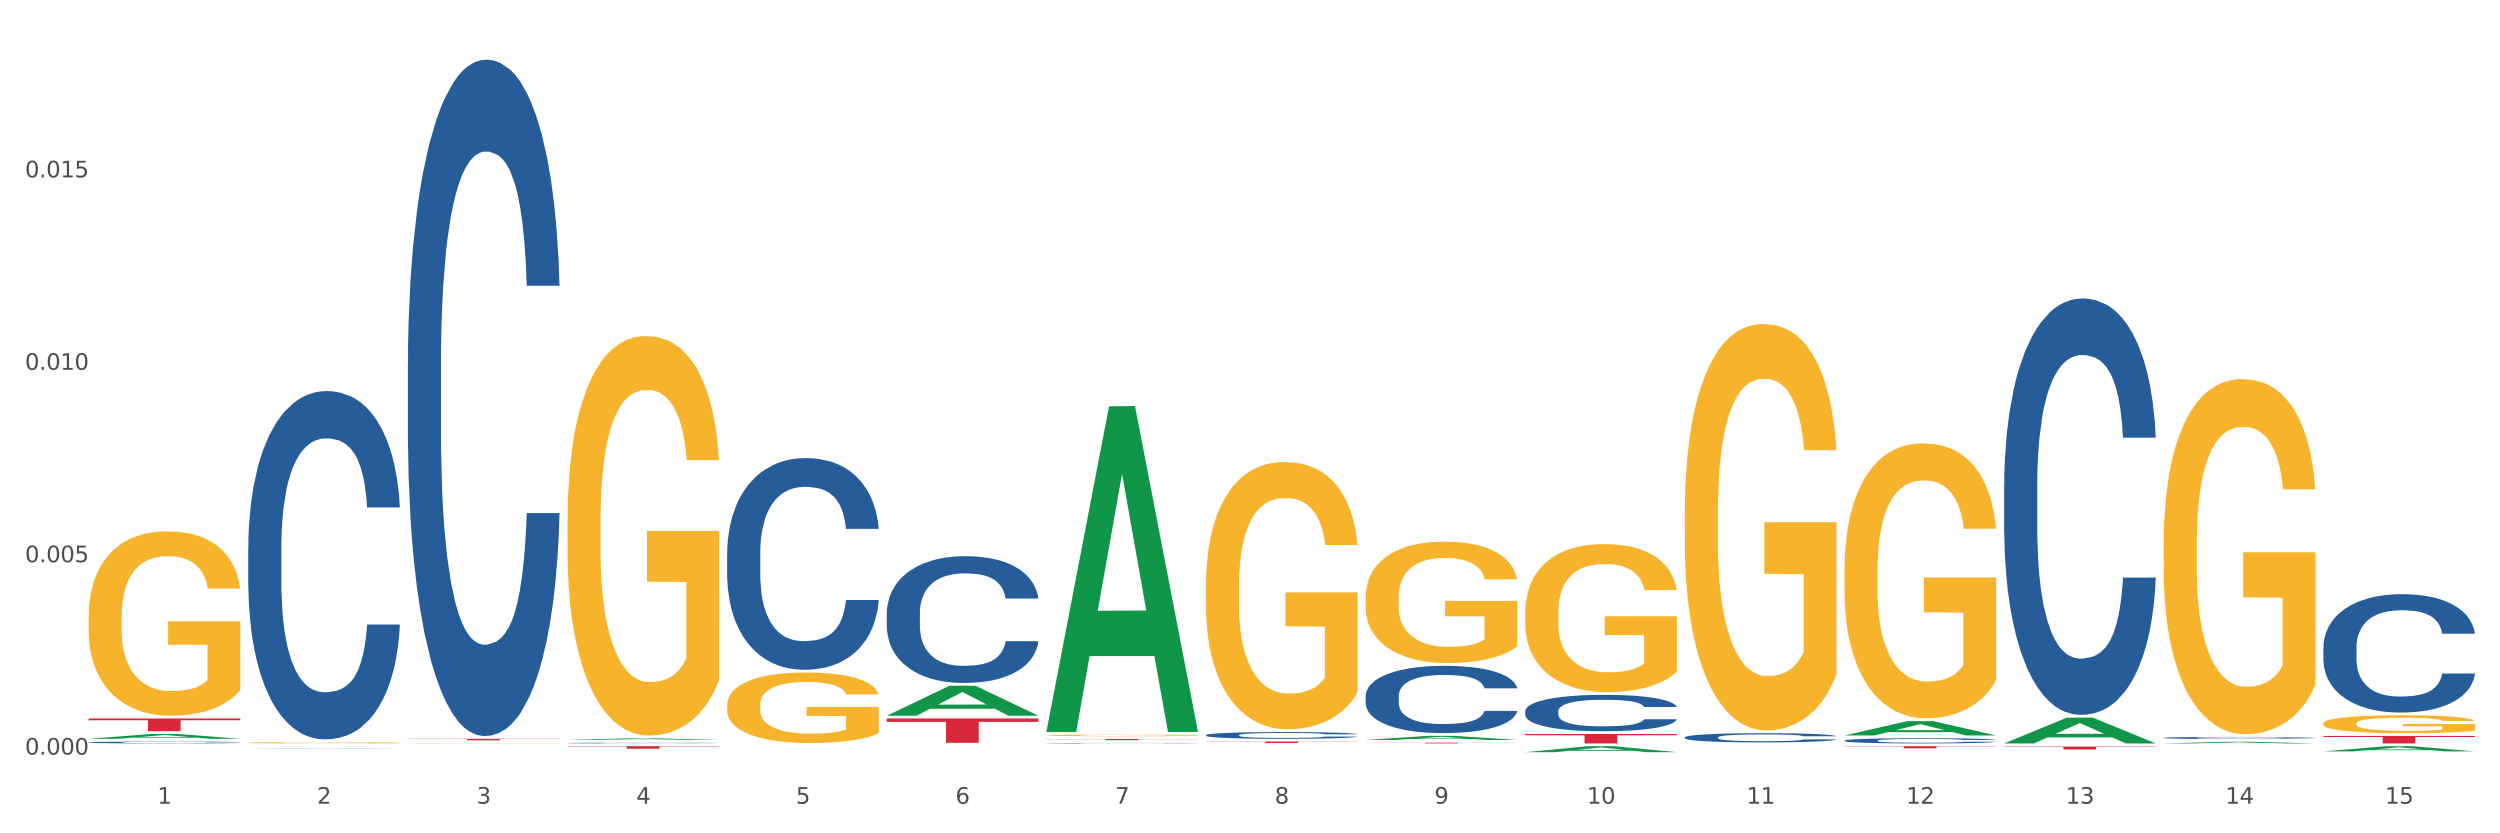 <?xml version="1.0" encoding="utf-8" standalone="no"?>
<!DOCTYPE svg PUBLIC "-//W3C//DTD SVG 1.1//EN"
  "http://www.w3.org/Graphics/SVG/1.1/DTD/svg11.dtd">
<svg xmlns:xlink="http://www.w3.org/1999/xlink" width="1080pt" height="360pt" viewBox="0 0 1080 360" xmlns="http://www.w3.org/2000/svg" version="1.1">
 <rect x="0" y="0" width="1080" height="360" fill="#333333" stroke="none"/>
 <defs>
  <style type="text/css">*{stroke-linejoin: round; stroke-linecap: butt}</style>
 </defs>
 <g id="figure_1">
  <g id="patch_1">
   <path d="M 0 360 
L 1080 360 
L 1080 0 
L 0 0 
z
" style="fill: #ffffff; stroke: #ffffff; stroke-linejoin: miter"/>
  </g>
  <g id="axes_1">
   <g id="matplotlib.axis_1">
    <g id="xtick_1">
     <g id="text_1">
      <!-- 1 -->
      <g style="fill: #4d4d4d" transform="translate(67.984 347.204) scale(0.096 -0.096)">
       <defs>
        <path id="DejaVuSans-31" d="M 794 531 
L 1825 531 
L 1825 4091 
L 703 3866 
L 703 4441 
L 1819 4666 
L 2450 4666 
L 2450 531 
L 3481 531 
L 3481 0 
L 794 0 
L 794 531 
z
" transform="scale(0.016)"/>
       </defs>
       <use xlink:href="#DejaVuSans-31"/>
      </g>
     </g>
    </g>
    <g id="xtick_2">
     <g id="text_2">
      <!-- 2 -->
      <g style="fill: #4d4d4d" transform="translate(136.942 347.204) scale(0.096 -0.096)">
       <defs>
        <path id="DejaVuSans-32" d="M 1228 531 
L 3431 531 
L 3431 0 
L 469 0 
L 469 531 
Q 828 903 1448 1529 
Q 2069 2156 2228 2338 
Q 2531 2678 2651 2914 
Q 2772 3150 2772 3378 
Q 2772 3750 2511 3984 
Q 2250 4219 1831 4219 
Q 1534 4219 1204 4116 
Q 875 4013 500 3803 
L 500 4441 
Q 881 4594 1212 4672 
Q 1544 4750 1819 4750 
Q 2544 4750 2975 4387 
Q 3406 4025 3406 3419 
Q 3406 3131 3298 2873 
Q 3191 2616 2906 2266 
Q 2828 2175 2409 1742 
Q 1991 1309 1228 531 
z
" transform="scale(0.016)"/>
       </defs>
       <use xlink:href="#DejaVuSans-32"/>
      </g>
     </g>
    </g>
    <g id="xtick_3">
     <g id="text_3">
      <!-- 3 -->
      <g style="fill: #4d4d4d" transform="translate(205.899 347.204) scale(0.096 -0.096)">
       <defs>
        <path id="DejaVuSans-33" d="M 2597 2516 
Q 3050 2419 3304 2112 
Q 3559 1806 3559 1356 
Q 3559 666 3084 287 
Q 2609 -91 1734 -91 
Q 1441 -91 1130 -33 
Q 819 25 488 141 
L 488 750 
Q 750 597 1062 519 
Q 1375 441 1716 441 
Q 2309 441 2620 675 
Q 2931 909 2931 1356 
Q 2931 1769 2642 2001 
Q 2353 2234 1838 2234 
L 1294 2234 
L 1294 2753 
L 1863 2753 
Q 2328 2753 2575 2939 
Q 2822 3125 2822 3475 
Q 2822 3834 2567 4026 
Q 2313 4219 1838 4219 
Q 1578 4219 1281 4162 
Q 984 4106 628 3988 
L 628 4550 
Q 988 4650 1302 4700 
Q 1616 4750 1894 4750 
Q 2613 4750 3031 4423 
Q 3450 4097 3450 3541 
Q 3450 3153 3228 2886 
Q 3006 2619 2597 2516 
z
" transform="scale(0.016)"/>
       </defs>
       <use xlink:href="#DejaVuSans-33"/>
      </g>
     </g>
    </g>
    <g id="xtick_4">
     <g id="text_4">
      <!-- 4 -->
      <g style="fill: #4d4d4d" transform="translate(274.857 347.204) scale(0.096 -0.096)">
       <defs>
        <path id="DejaVuSans-34" d="M 2419 4116 
L 825 1625 
L 2419 1625 
L 2419 4116 
z
M 2253 4666 
L 3047 4666 
L 3047 1625 
L 3713 1625 
L 3713 1100 
L 3047 1100 
L 3047 0 
L 2419 0 
L 2419 1100 
L 313 1100 
L 313 1709 
L 2253 4666 
z
" transform="scale(0.016)"/>
       </defs>
       <use xlink:href="#DejaVuSans-34"/>
      </g>
     </g>
    </g>
    <g id="xtick_5">
     <g id="text_5">
      <!-- 5 -->
      <g style="fill: #4d4d4d" transform="translate(343.815 347.204) scale(0.096 -0.096)">
       <defs>
        <path id="DejaVuSans-35" d="M 691 4666 
L 3169 4666 
L 3169 4134 
L 1269 4134 
L 1269 2991 
Q 1406 3038 1543 3061 
Q 1681 3084 1819 3084 
Q 2600 3084 3056 2656 
Q 3513 2228 3513 1497 
Q 3513 744 3044 326 
Q 2575 -91 1722 -91 
Q 1428 -91 1123 -41 
Q 819 9 494 109 
L 494 744 
Q 775 591 1075 516 
Q 1375 441 1709 441 
Q 2250 441 2565 725 
Q 2881 1009 2881 1497 
Q 2881 1984 2565 2268 
Q 2250 2553 1709 2553 
Q 1456 2553 1204 2497 
Q 953 2441 691 2322 
L 691 4666 
z
" transform="scale(0.016)"/>
       </defs>
       <use xlink:href="#DejaVuSans-35"/>
      </g>
     </g>
    </g>
    <g id="xtick_6">
     <g id="text_6">
      <!-- 6 -->
      <g style="fill: #4d4d4d" transform="translate(412.772 347.204) scale(0.096 -0.096)">
       <defs>
        <path id="DejaVuSans-36" d="M 2113 2584 
Q 1688 2584 1439 2293 
Q 1191 2003 1191 1497 
Q 1191 994 1439 701 
Q 1688 409 2113 409 
Q 2538 409 2786 701 
Q 3034 994 3034 1497 
Q 3034 2003 2786 2293 
Q 2538 2584 2113 2584 
z
M 3366 4563 
L 3366 3988 
Q 3128 4100 2886 4159 
Q 2644 4219 2406 4219 
Q 1781 4219 1451 3797 
Q 1122 3375 1075 2522 
Q 1259 2794 1537 2939 
Q 1816 3084 2150 3084 
Q 2853 3084 3261 2657 
Q 3669 2231 3669 1497 
Q 3669 778 3244 343 
Q 2819 -91 2113 -91 
Q 1303 -91 875 529 
Q 447 1150 447 2328 
Q 447 3434 972 4092 
Q 1497 4750 2381 4750 
Q 2619 4750 2861 4703 
Q 3103 4656 3366 4563 
z
" transform="scale(0.016)"/>
       </defs>
       <use xlink:href="#DejaVuSans-36"/>
      </g>
     </g>
    </g>
    <g id="xtick_7">
     <g id="text_7">
      <!-- 7 -->
      <g style="fill: #4d4d4d" transform="translate(481.73 347.204) scale(0.096 -0.096)">
       <defs>
        <path id="DejaVuSans-37" d="M 525 4666 
L 3525 4666 
L 3525 4397 
L 1831 0 
L 1172 0 
L 2766 4134 
L 525 4134 
L 525 4666 
z
" transform="scale(0.016)"/>
       </defs>
       <use xlink:href="#DejaVuSans-37"/>
      </g>
     </g>
    </g>
    <g id="xtick_8">
     <g id="text_8">
      <!-- 8 -->
      <g style="fill: #4d4d4d" transform="translate(550.688 347.204) scale(0.096 -0.096)">
       <defs>
        <path id="DejaVuSans-38" d="M 2034 2216 
Q 1584 2216 1326 1975 
Q 1069 1734 1069 1313 
Q 1069 891 1326 650 
Q 1584 409 2034 409 
Q 2484 409 2743 651 
Q 3003 894 3003 1313 
Q 3003 1734 2745 1975 
Q 2488 2216 2034 2216 
z
M 1403 2484 
Q 997 2584 770 2862 
Q 544 3141 544 3541 
Q 544 4100 942 4425 
Q 1341 4750 2034 4750 
Q 2731 4750 3128 4425 
Q 3525 4100 3525 3541 
Q 3525 3141 3298 2862 
Q 3072 2584 2669 2484 
Q 3125 2378 3379 2068 
Q 3634 1759 3634 1313 
Q 3634 634 3220 271 
Q 2806 -91 2034 -91 
Q 1263 -91 848 271 
Q 434 634 434 1313 
Q 434 1759 690 2068 
Q 947 2378 1403 2484 
z
M 1172 3481 
Q 1172 3119 1398 2916 
Q 1625 2713 2034 2713 
Q 2441 2713 2670 2916 
Q 2900 3119 2900 3481 
Q 2900 3844 2670 4047 
Q 2441 4250 2034 4250 
Q 1625 4250 1398 4047 
Q 1172 3844 1172 3481 
z
" transform="scale(0.016)"/>
       </defs>
       <use xlink:href="#DejaVuSans-38"/>
      </g>
     </g>
    </g>
    <g id="xtick_9">
     <g id="text_9">
      <!-- 9 -->
      <g style="fill: #4d4d4d" transform="translate(619.645 347.204) scale(0.096 -0.096)">
       <defs>
        <path id="DejaVuSans-39" d="M 703 97 
L 703 672 
Q 941 559 1184 500 
Q 1428 441 1663 441 
Q 2288 441 2617 861 
Q 2947 1281 2994 2138 
Q 2813 1869 2534 1725 
Q 2256 1581 1919 1581 
Q 1219 1581 811 2004 
Q 403 2428 403 3163 
Q 403 3881 828 4315 
Q 1253 4750 1959 4750 
Q 2769 4750 3195 4129 
Q 3622 3509 3622 2328 
Q 3622 1225 3098 567 
Q 2575 -91 1691 -91 
Q 1453 -91 1209 -44 
Q 966 3 703 97 
z
M 1959 2075 
Q 2384 2075 2632 2365 
Q 2881 2656 2881 3163 
Q 2881 3666 2632 3958 
Q 2384 4250 1959 4250 
Q 1534 4250 1286 3958 
Q 1038 3666 1038 3163 
Q 1038 2656 1286 2365 
Q 1534 2075 1959 2075 
z
" transform="scale(0.016)"/>
       </defs>
       <use xlink:href="#DejaVuSans-39"/>
      </g>
     </g>
    </g>
    <g id="xtick_10">
     <g id="text_10">
      <!-- 10 -->
      <g style="fill: #4d4d4d" transform="translate(685.549 347.204) scale(0.096 -0.096)">
       <defs>
        <path id="DejaVuSans-30" d="M 2034 4250 
Q 1547 4250 1301 3770 
Q 1056 3291 1056 2328 
Q 1056 1369 1301 889 
Q 1547 409 2034 409 
Q 2525 409 2770 889 
Q 3016 1369 3016 2328 
Q 3016 3291 2770 3770 
Q 2525 4250 2034 4250 
z
M 2034 4750 
Q 2819 4750 3233 4129 
Q 3647 3509 3647 2328 
Q 3647 1150 3233 529 
Q 2819 -91 2034 -91 
Q 1250 -91 836 529 
Q 422 1150 422 2328 
Q 422 3509 836 4129 
Q 1250 4750 2034 4750 
z
" transform="scale(0.016)"/>
       </defs>
       <use xlink:href="#DejaVuSans-31"/>
       <use xlink:href="#DejaVuSans-30" transform="translate(63.623 0)"/>
      </g>
     </g>
    </g>
    <g id="xtick_11">
     <g id="text_11">
      <!-- 11 -->
      <g style="fill: #4d4d4d" transform="translate(754.506 347.204) scale(0.096 -0.096)">
       <use xlink:href="#DejaVuSans-31"/>
       <use xlink:href="#DejaVuSans-31" transform="translate(63.623 0)"/>
      </g>
     </g>
    </g>
    <g id="xtick_12">
     <g id="text_12">
      <!-- 12 -->
      <g style="fill: #4d4d4d" transform="translate(823.464 347.204) scale(0.096 -0.096)">
       <use xlink:href="#DejaVuSans-31"/>
       <use xlink:href="#DejaVuSans-32" transform="translate(63.623 0)"/>
      </g>
     </g>
    </g>
    <g id="xtick_13">
     <g id="text_13">
      <!-- 13 -->
      <g style="fill: #4d4d4d" transform="translate(892.422 347.204) scale(0.096 -0.096)">
       <use xlink:href="#DejaVuSans-31"/>
       <use xlink:href="#DejaVuSans-33" transform="translate(63.623 0)"/>
      </g>
     </g>
    </g>
    <g id="xtick_14">
     <g id="text_14">
      <!-- 14 -->
      <g style="fill: #4d4d4d" transform="translate(961.379 347.204) scale(0.096 -0.096)">
       <use xlink:href="#DejaVuSans-31"/>
       <use xlink:href="#DejaVuSans-34" transform="translate(63.623 0)"/>
      </g>
     </g>
    </g>
    <g id="xtick_15">
     <g id="text_15">
      <!-- 15 -->
      <g style="fill: #4d4d4d" transform="translate(1030.337 347.204) scale(0.096 -0.096)">
       <use xlink:href="#DejaVuSans-31"/>
       <use xlink:href="#DejaVuSans-35" transform="translate(63.623 0)"/>
      </g>
     </g>
    </g>
    <g id="xtick_16"/>
    <g id="xtick_17"/>
    <g id="xtick_18"/>
    <g id="xtick_19"/>
    <g id="xtick_20"/>
    <g id="xtick_21"/>
    <g id="xtick_22"/>
    <g id="xtick_23"/>
    <g id="xtick_24"/>
    <g id="xtick_25"/>
    <g id="xtick_26"/>
    <g id="xtick_27"/>
    <g id="xtick_28"/>
    <g id="xtick_29"/>
   </g>
   <g id="matplotlib.axis_2">
    <g id="ytick_1">
     <g id="text_16">
      <!-- 0.000 -->
      <g style="fill: #4d4d4d" transform="translate(10.8 325.999) scale(0.096 -0.096)">
       <defs>
        <path id="DejaVuSans-2e" d="M 684 794 
L 1344 794 
L 1344 0 
L 684 0 
L 684 794 
z
" transform="scale(0.016)"/>
       </defs>
       <use xlink:href="#DejaVuSans-30"/>
       <use xlink:href="#DejaVuSans-2e" transform="translate(63.623 0)"/>
       <use xlink:href="#DejaVuSans-30" transform="translate(95.41 0)"/>
       <use xlink:href="#DejaVuSans-30" transform="translate(159.033 0)"/>
       <use xlink:href="#DejaVuSans-30" transform="translate(222.656 0)"/>
      </g>
     </g>
    </g>
    <g id="ytick_2">
     <g id="text_17">
      <!-- 0.005 -->
      <g style="fill: #4d4d4d" transform="translate(10.8 242.875) scale(0.096 -0.096)">
       <use xlink:href="#DejaVuSans-30"/>
       <use xlink:href="#DejaVuSans-2e" transform="translate(63.623 0)"/>
       <use xlink:href="#DejaVuSans-30" transform="translate(95.41 0)"/>
       <use xlink:href="#DejaVuSans-30" transform="translate(159.033 0)"/>
       <use xlink:href="#DejaVuSans-35" transform="translate(222.656 0)"/>
      </g>
     </g>
    </g>
    <g id="ytick_3">
     <g id="text_18">
      <!-- 0.010 -->
      <g style="fill: #4d4d4d" transform="translate(10.8 159.752) scale(0.096 -0.096)">
       <use xlink:href="#DejaVuSans-30"/>
       <use xlink:href="#DejaVuSans-2e" transform="translate(63.623 0)"/>
       <use xlink:href="#DejaVuSans-30" transform="translate(95.41 0)"/>
       <use xlink:href="#DejaVuSans-31" transform="translate(159.033 0)"/>
       <use xlink:href="#DejaVuSans-30" transform="translate(222.656 0)"/>
      </g>
     </g>
    </g>
    <g id="ytick_4">
     <g id="text_19">
      <!-- 0.015 -->
      <g style="fill: #4d4d4d" transform="translate(10.8 76.628) scale(0.096 -0.096)">
       <use xlink:href="#DejaVuSans-30"/>
       <use xlink:href="#DejaVuSans-2e" transform="translate(63.623 0)"/>
       <use xlink:href="#DejaVuSans-30" transform="translate(95.41 0)"/>
       <use xlink:href="#DejaVuSans-31" transform="translate(159.033 0)"/>
       <use xlink:href="#DejaVuSans-35" transform="translate(222.656 0)"/>
      </g>
     </g>
    </g>
    <g id="ytick_5"/>
    <g id="ytick_6"/>
    <g id="ytick_7"/>
    <g id="ytick_8"/>
   </g>
   <g id="PolyCollection_1">
    <path d="M 38.283 319.166 
L 38.351 319.164 
L 65.365 317.061 
L 76.576 317.059 
L 103.793 319.17 
L 90.826 319.17 
L 84.95 318.679 
L 57.058 318.679 
L 56.855 318.687 
L 51.182 319.17 
L 38.283 319.17 
L 38.283 319.166 
L 60.57 318.385 
L 81.438 318.383 
L 71.105 317.509 
L 70.97 317.505 
L 70.835 317.511 
L 60.502 318.383 
L 60.57 318.385 
L 38.283 319.166 
z
" clip-path="url(#p81dca4e39d)" style="fill: #109648"/>
    <path d="M 452.029 321.046 
L 452.106 321.046 
L 452.106 321.041 
L 452.339 321.033 
L 453.19 321.019 
L 454.275 321.009 
L 456.133 320.997 
L 457.14 320.992 
L 458.456 320.986 
L 461.166 320.977 
L 464.264 320.969 
L 466.432 320.964 
L 468.058 320.962 
L 471.697 320.957 
L 473.788 320.954 
L 475.956 320.953 
L 477.815 320.951 
L 480.912 320.95 
L 483.39 320.949 
L 486.255 320.949 
L 488.656 320.949 
L 491.83 320.95 
L 496.476 320.953 
L 498.257 320.954 
L 500.658 320.956 
L 503.136 320.96 
L 505.149 320.963 
L 507.472 320.967 
L 509.873 320.973 
L 512.196 320.981 
L 513.822 320.988 
L 515.138 320.995 
L 516.3 321.004 
L 517.152 321.013 
L 517.539 321.022 
L 503.368 321.022 
L 502.981 321.014 
L 502.207 321.006 
L 501.432 321.001 
L 500.581 320.997 
L 499.264 320.992 
L 498.103 320.989 
L 496.167 320.985 
L 494.386 320.982 
L 492.914 320.981 
L 491.133 320.98 
L 487.339 320.979 
L 484.629 320.979 
L 482.925 320.979 
L 480.835 320.98 
L 479.054 320.981 
L 476.963 320.984 
L 475.337 320.986 
L 473.711 320.99 
L 472.781 320.992 
L 471.388 320.996 
L 470.458 321 
L 469.219 321.006 
L 468.523 321.011 
L 467.284 321.022 
L 466.742 321.03 
L 466.509 321.036 
L 466.354 321.042 
L 466.354 321.073 
L 466.819 321.087 
L 467.206 321.093 
L 467.826 321.099 
L 468.987 321.108 
L 470.691 321.117 
L 472.472 321.123 
L 473.943 321.127 
L 475.337 321.129 
L 476.731 321.131 
L 478.434 321.133 
L 479.828 321.135 
L 481.919 321.136 
L 484.397 321.136 
L 486.333 321.136 
L 490.282 321.135 
L 492.063 321.134 
L 493.766 321.133 
L 495.625 321.131 
L 497.096 321.128 
L 497.948 321.127 
L 499.342 321.123 
L 500.426 321.119 
L 501.355 321.114 
L 501.974 321.11 
L 502.671 321.105 
L 503.213 321.098 
L 503.368 321.094 
L 517.539 321.094 
L 517.229 321.101 
L 516.687 321.108 
L 515.603 321.118 
L 514.751 321.123 
L 513.435 321.129 
L 512.041 321.135 
L 510.105 321.141 
L 508.324 321.146 
L 506.466 321.15 
L 504.452 321.153 
L 500.813 321.158 
L 499.496 321.159 
L 496.709 321.162 
L 494.541 321.163 
L 491.366 321.165 
L 488.114 321.165 
L 484.706 321.166 
L 481.686 321.165 
L 478.357 321.164 
L 476.266 321.163 
L 473.943 321.161 
L 471.233 321.158 
L 468.677 321.155 
L 466.277 321.151 
L 464.031 321.146 
L 461.941 321.141 
L 459.23 321.133 
L 457.217 321.125 
L 455.746 321.117 
L 454.739 321.11 
L 453.733 321.102 
L 453.19 321.096 
L 452.339 321.082 
L 452.029 321.07 
L 452.029 321.046 
z
" clip-path="url(#p81dca4e39d)" style="fill: #255c99"/>
    <path d="M 383.071 264.88 
L 383.149 264.83 
L 383.149 263.429 
L 383.381 261.528 
L 384.233 258.026 
L 385.317 255.375 
L 387.175 252.274 
L 388.182 250.973 
L 389.498 249.522 
L 392.209 247.171 
L 395.306 245.17 
L 397.474 244.07 
L 399.1 243.37 
L 402.74 242.119 
L 404.83 241.569 
L 406.999 241.119 
L 408.857 240.818 
L 411.954 240.468 
L 414.432 240.318 
L 417.297 240.268 
L 419.698 240.318 
L 422.873 240.518 
L 427.519 241.119 
L 429.3 241.469 
L 431.7 242.069 
L 434.178 242.869 
L 436.192 243.67 
L 438.515 244.82 
L 440.915 246.321 
L 443.238 248.222 
L 444.864 249.973 
L 446.181 251.824 
L 447.342 254.075 
L 448.194 256.526 
L 448.581 258.577 
L 434.411 258.577 
L 434.023 256.726 
L 433.249 254.725 
L 432.475 253.374 
L 431.623 252.274 
L 430.306 251.023 
L 429.145 250.223 
L 427.209 249.272 
L 425.428 248.672 
L 423.957 248.322 
L 422.176 248.022 
L 418.382 247.722 
L 415.671 247.722 
L 413.968 247.822 
L 411.877 248.072 
L 410.096 248.422 
L 408.005 249.022 
L 406.379 249.673 
L 404.753 250.523 
L 403.824 251.123 
L 402.43 252.224 
L 401.501 253.124 
L 400.262 254.675 
L 399.565 255.775 
L 398.326 258.627 
L 397.784 260.728 
L 397.552 262.178 
L 397.397 263.779 
L 397.397 271.583 
L 397.861 275.084 
L 398.248 276.585 
L 398.868 278.286 
L 400.029 280.487 
L 401.733 282.638 
L 403.514 284.189 
L 404.985 285.139 
L 406.379 285.839 
L 407.773 286.39 
L 409.477 286.89 
L 410.87 287.19 
L 412.961 287.49 
L 415.439 287.64 
L 417.375 287.64 
L 421.324 287.39 
L 423.105 287.14 
L 424.809 286.79 
L 426.667 286.24 
L 428.138 285.639 
L 428.99 285.189 
L 430.384 284.239 
L 431.468 283.238 
L 432.397 282.088 
L 433.017 281.087 
L 433.714 279.587 
L 434.256 277.886 
L 434.411 276.985 
L 448.581 276.985 
L 448.271 278.786 
L 447.729 280.537 
L 446.645 282.888 
L 445.793 284.239 
L 444.477 285.889 
L 443.083 287.29 
L 441.147 288.841 
L 439.366 289.991 
L 437.508 290.992 
L 435.495 291.892 
L 431.855 293.143 
L 430.539 293.493 
L 427.751 294.093 
L 425.583 294.444 
L 422.408 294.794 
L 419.156 294.994 
L 415.749 295.044 
L 412.729 294.944 
L 409.399 294.644 
L 407.308 294.343 
L 404.985 293.893 
L 402.275 293.193 
L 399.72 292.343 
L 397.319 291.342 
L 395.074 290.192 
L 392.983 288.891 
L 390.273 286.74 
L 388.259 284.639 
L 386.788 282.688 
L 385.782 281.037 
L 384.775 278.936 
L 384.233 277.486 
L 383.381 273.984 
L 383.071 270.732 
L 383.071 264.88 
z
" clip-path="url(#p81dca4e39d)" style="fill: #255c99"/>
    <path d="M 314.114 238.982 
L 314.191 238.898 
L 314.191 236.56 
L 314.423 233.387 
L 315.275 227.542 
L 316.359 223.116 
L 318.218 217.939 
L 319.224 215.768 
L 320.541 213.346 
L 323.251 209.421 
L 326.348 206.081 
L 328.516 204.244 
L 330.143 203.075 
L 333.782 200.987 
L 335.873 200.069 
L 338.041 199.317 
L 339.899 198.816 
L 342.997 198.232 
L 345.475 197.981 
L 348.34 197.898 
L 350.74 197.981 
L 353.915 198.315 
L 358.561 199.317 
L 360.342 199.902 
L 362.743 200.904 
L 365.221 202.24 
L 367.234 203.576 
L 369.557 205.497 
L 371.957 208.002 
L 374.28 211.175 
L 375.907 214.097 
L 377.223 217.187 
L 378.384 220.945 
L 379.236 225.037 
L 379.623 228.46 
L 365.453 228.46 
L 365.066 225.371 
L 364.291 222.03 
L 363.517 219.776 
L 362.665 217.939 
L 361.349 215.851 
L 360.187 214.515 
L 358.251 212.928 
L 356.47 211.926 
L 354.999 211.342 
L 353.218 210.841 
L 349.424 210.34 
L 346.714 210.34 
L 345.01 210.507 
L 342.919 210.924 
L 341.138 211.509 
L 339.048 212.511 
L 337.421 213.596 
L 335.795 215.016 
L 334.866 216.018 
L 333.472 217.855 
L 332.543 219.358 
L 331.304 221.947 
L 330.607 223.784 
L 329.368 228.544 
L 328.826 232.051 
L 328.594 234.473 
L 328.439 237.145 
L 328.439 250.171 
L 328.904 256.017 
L 329.291 258.522 
L 329.91 261.361 
L 331.072 265.035 
L 332.775 268.626 
L 334.556 271.215 
L 336.028 272.801 
L 337.421 273.97 
L 338.815 274.889 
L 340.519 275.724 
L 341.913 276.225 
L 344.003 276.726 
L 346.481 276.976 
L 348.417 276.976 
L 352.366 276.559 
L 354.147 276.141 
L 355.851 275.557 
L 357.709 274.638 
L 359.181 273.636 
L 360.032 272.885 
L 361.426 271.298 
L 362.51 269.628 
L 363.44 267.707 
L 364.059 266.037 
L 364.756 263.532 
L 365.298 260.693 
L 365.453 259.19 
L 379.623 259.19 
L 379.314 262.196 
L 378.772 265.119 
L 377.688 269.044 
L 376.836 271.298 
L 375.519 274.054 
L 374.126 276.392 
L 372.19 278.981 
L 370.409 280.901 
L 368.55 282.571 
L 366.537 284.074 
L 362.898 286.162 
L 361.581 286.746 
L 358.793 287.749 
L 356.625 288.333 
L 353.45 288.918 
L 350.198 289.252 
L 346.791 289.335 
L 343.771 289.168 
L 340.441 288.667 
L 338.351 288.166 
L 336.028 287.415 
L 333.317 286.245 
L 330.762 284.826 
L 328.362 283.156 
L 326.116 281.235 
L 324.025 279.064 
L 321.315 275.473 
L 319.302 271.966 
L 317.831 268.709 
L 316.824 265.954 
L 315.817 262.447 
L 315.275 260.025 
L 314.423 254.18 
L 314.114 248.752 
L 314.114 238.982 
z
" clip-path="url(#p81dca4e39d)" style="fill: #255c99"/>
    <path d="M 245.156 320.983 
L 245.233 320.983 
L 245.233 320.974 
L 245.466 320.963 
L 246.317 320.941 
L 247.402 320.925 
L 249.26 320.907 
L 250.267 320.899 
L 251.583 320.89 
L 254.293 320.876 
L 257.391 320.863 
L 259.559 320.857 
L 261.185 320.853 
L 264.824 320.845 
L 266.915 320.842 
L 269.083 320.839 
L 270.942 320.837 
L 274.039 320.835 
L 276.517 320.834 
L 279.382 320.834 
L 281.783 320.834 
L 284.957 320.835 
L 289.604 320.839 
L 291.385 320.841 
L 293.785 320.845 
L 296.263 320.85 
L 298.276 320.854 
L 300.599 320.861 
L 303 320.87 
L 305.323 320.882 
L 306.949 320.893 
L 308.265 320.904 
L 309.427 320.917 
L 310.279 320.932 
L 310.666 320.945 
L 296.495 320.945 
L 296.108 320.933 
L 295.334 320.921 
L 294.559 320.913 
L 293.708 320.907 
L 292.391 320.899 
L 291.23 320.894 
L 289.294 320.888 
L 287.513 320.885 
L 286.042 320.883 
L 284.261 320.881 
L 280.466 320.879 
L 277.756 320.879 
L 276.052 320.88 
L 273.962 320.881 
L 272.181 320.883 
L 270.09 320.887 
L 268.464 320.891 
L 266.838 320.896 
L 265.908 320.9 
L 264.515 320.906 
L 263.585 320.912 
L 262.346 320.921 
L 261.65 320.928 
L 260.411 320.945 
L 259.869 320.958 
L 259.636 320.967 
L 259.481 320.976 
L 259.481 321.023 
L 259.946 321.045 
L 260.333 321.054 
L 260.953 321.064 
L 262.114 321.077 
L 263.818 321.09 
L 265.599 321.1 
L 267.07 321.106 
L 268.464 321.11 
L 269.858 321.113 
L 271.561 321.116 
L 272.955 321.118 
L 275.046 321.12 
L 277.524 321.121 
L 279.46 321.121 
L 283.409 321.119 
L 285.19 321.118 
L 286.893 321.116 
L 288.752 321.112 
L 290.223 321.109 
L 291.075 321.106 
L 292.469 321.1 
L 293.553 321.094 
L 294.482 321.087 
L 295.101 321.081 
L 295.798 321.072 
L 296.34 321.062 
L 296.495 321.056 
L 310.666 321.056 
L 310.356 321.067 
L 309.814 321.078 
L 308.73 321.092 
L 307.878 321.1 
L 306.562 321.11 
L 305.168 321.119 
L 303.232 321.128 
L 301.451 321.135 
L 299.593 321.141 
L 297.579 321.147 
L 293.94 321.154 
L 292.623 321.156 
L 289.836 321.16 
L 287.668 321.162 
L 284.493 321.164 
L 281.241 321.165 
L 277.833 321.166 
L 274.813 321.165 
L 271.484 321.163 
L 269.393 321.161 
L 267.07 321.159 
L 264.36 321.154 
L 261.804 321.149 
L 259.404 321.143 
L 257.158 321.136 
L 255.068 321.128 
L 252.357 321.115 
L 250.344 321.103 
L 248.873 321.091 
L 247.866 321.081 
L 246.86 321.068 
L 246.317 321.059 
L 245.466 321.038 
L 245.156 321.018 
L 245.156 320.983 
z
" clip-path="url(#p81dca4e39d)" style="fill: #255c99"/>
    <path d="M 176.198 157.059 
L 176.276 156.793 
L 176.276 149.32 
L 176.508 139.179 
L 177.36 120.498 
L 178.444 106.354 
L 180.302 89.808 
L 181.309 82.87 
L 182.625 75.13 
L 185.336 62.588 
L 188.433 51.913 
L 190.601 46.042 
L 192.227 42.305 
L 195.867 35.634 
L 197.957 32.698 
L 200.126 30.296 
L 201.984 28.695 
L 205.081 26.827 
L 207.559 26.026 
L 210.424 25.759 
L 212.825 26.026 
L 216 27.094 
L 220.646 30.296 
L 222.427 32.164 
L 224.827 35.367 
L 227.305 39.637 
L 229.319 43.907 
L 231.642 50.045 
L 234.042 58.051 
L 236.365 68.192 
L 237.991 77.532 
L 239.308 87.406 
L 240.469 99.416 
L 241.321 112.492 
L 241.708 123.434 
L 227.538 123.434 
L 227.15 113.56 
L 226.376 102.885 
L 225.602 95.679 
L 224.75 89.808 
L 223.433 83.136 
L 222.272 78.867 
L 220.336 73.796 
L 218.555 70.594 
L 217.084 68.726 
L 215.303 67.124 
L 211.509 65.523 
L 208.798 65.523 
L 207.095 66.057 
L 205.004 67.391 
L 203.223 69.259 
L 201.132 72.462 
L 199.506 75.931 
L 197.88 80.468 
L 196.951 83.67 
L 195.557 89.541 
L 194.628 94.345 
L 193.389 102.618 
L 192.692 108.489 
L 191.453 123.701 
L 190.911 134.909 
L 190.679 142.648 
L 190.524 151.188 
L 190.524 192.82 
L 190.988 211.501 
L 191.376 219.507 
L 191.995 228.58 
L 193.157 240.323 
L 194.86 251.798 
L 196.641 260.071 
L 198.112 265.142 
L 199.506 268.878 
L 200.9 271.813 
L 202.604 274.482 
L 203.997 276.083 
L 206.088 277.685 
L 208.566 278.485 
L 210.502 278.485 
L 214.451 277.151 
L 216.232 275.816 
L 217.936 273.948 
L 219.794 271.013 
L 221.265 267.81 
L 222.117 265.409 
L 223.511 260.338 
L 224.595 255.001 
L 225.524 248.863 
L 226.144 243.525 
L 226.841 235.519 
L 227.383 226.446 
L 227.538 221.642 
L 241.708 221.642 
L 241.398 231.249 
L 240.856 240.59 
L 239.772 253.132 
L 238.92 260.338 
L 237.604 269.145 
L 236.21 276.617 
L 234.274 284.89 
L 232.493 291.028 
L 230.635 296.365 
L 228.622 301.169 
L 224.982 307.841 
L 223.666 309.709 
L 220.878 312.911 
L 218.71 314.779 
L 215.535 316.647 
L 212.283 317.715 
L 208.876 317.982 
L 205.856 317.448 
L 202.526 315.847 
L 200.435 314.246 
L 198.112 311.844 
L 195.402 308.108 
L 192.847 303.571 
L 190.446 298.233 
L 188.201 292.095 
L 186.11 285.157 
L 183.4 273.681 
L 181.386 262.473 
L 179.915 252.065 
L 178.909 243.258 
L 177.902 232.05 
L 177.36 224.311 
L 176.508 205.63 
L 176.198 188.283 
L 176.198 157.059 
z
" clip-path="url(#p81dca4e39d)" style="fill: #255c99"/>
    <path d="M 107.241 236.547 
L 107.318 236.409 
L 107.318 232.562 
L 107.55 227.34 
L 108.402 217.721 
L 109.486 210.438 
L 111.345 201.918 
L 112.351 198.345 
L 113.668 194.36 
L 116.378 187.902 
L 119.475 182.405 
L 121.644 179.382 
L 123.27 177.458 
L 126.909 174.023 
L 129 172.511 
L 131.168 171.275 
L 133.026 170.45 
L 136.124 169.488 
L 138.602 169.076 
L 141.467 168.939 
L 143.867 169.076 
L 147.042 169.626 
L 151.688 171.275 
L 153.469 172.237 
L 155.87 173.886 
L 158.348 176.084 
L 160.361 178.283 
L 162.684 181.443 
L 165.084 185.566 
L 167.407 190.788 
L 169.034 195.597 
L 170.35 200.682 
L 171.511 206.865 
L 172.363 213.599 
L 172.75 219.233 
L 158.58 219.233 
L 158.193 214.148 
L 157.418 208.652 
L 156.644 204.941 
L 155.792 201.918 
L 154.476 198.483 
L 153.314 196.284 
L 151.378 193.673 
L 149.597 192.024 
L 148.126 191.062 
L 146.345 190.238 
L 142.551 189.414 
L 139.841 189.414 
L 138.137 189.688 
L 136.046 190.375 
L 134.265 191.337 
L 132.175 192.986 
L 130.549 194.773 
L 128.922 197.109 
L 127.993 198.758 
L 126.599 201.781 
L 125.67 204.254 
L 124.431 208.514 
L 123.734 211.537 
L 122.495 219.37 
L 121.953 225.141 
L 121.721 229.126 
L 121.566 233.524 
L 121.566 254.96 
L 122.031 264.579 
L 122.418 268.702 
L 123.037 273.374 
L 124.199 279.42 
L 125.902 285.329 
L 127.683 289.589 
L 129.155 292.2 
L 130.549 294.124 
L 131.942 295.635 
L 133.646 297.009 
L 135.04 297.834 
L 137.13 298.658 
L 139.608 299.071 
L 141.544 299.071 
L 145.493 298.383 
L 147.274 297.696 
L 148.978 296.734 
L 150.836 295.223 
L 152.308 293.574 
L 153.159 292.337 
L 154.553 289.726 
L 155.637 286.978 
L 156.567 283.817 
L 157.186 281.069 
L 157.883 276.947 
L 158.425 272.275 
L 158.58 269.801 
L 172.75 269.801 
L 172.441 274.748 
L 171.899 279.558 
L 170.815 286.016 
L 169.963 289.726 
L 168.646 294.261 
L 167.253 298.109 
L 165.317 302.368 
L 163.536 305.529 
L 161.677 308.277 
L 159.664 310.751 
L 156.025 314.186 
L 154.708 315.148 
L 151.92 316.797 
L 149.752 317.759 
L 146.577 318.721 
L 143.325 319.271 
L 139.918 319.408 
L 136.898 319.133 
L 133.568 318.309 
L 131.478 317.484 
L 129.155 316.247 
L 126.444 314.324 
L 123.889 311.988 
L 121.489 309.239 
L 119.243 306.079 
L 117.152 302.506 
L 114.442 296.597 
L 112.429 290.826 
L 110.958 285.466 
L 109.951 280.932 
L 108.944 275.16 
L 108.402 271.175 
L 107.55 261.556 
L 107.241 252.624 
L 107.241 236.547 
z
" clip-path="url(#p81dca4e39d)" style="fill: #255c99"/>
    <path d="M 38.283 266.35 
L 38.36 266.278 
L 38.36 263.658 
L 38.515 261.403 
L 39.288 255.946 
L 40.449 251.435 
L 41.299 249.034 
L 42.15 247.07 
L 43.156 245.105 
L 44.393 243.068 
L 46.636 240.085 
L 48.028 238.557 
L 49.73 236.957 
L 52.824 234.628 
L 55.066 233.319 
L 57.387 232.228 
L 61.177 230.918 
L 63.652 230.336 
L 66.281 229.899 
L 69.452 229.608 
L 71.85 229.536 
L 77.109 229.754 
L 81.595 230.409 
L 83.761 230.918 
L 86.545 231.791 
L 88.015 232.373 
L 90.412 233.537 
L 92.887 235.065 
L 94.589 236.375 
L 97.141 238.848 
L 99.075 241.322 
L 100.854 244.378 
L 101.782 246.488 
L 102.478 248.452 
L 103.097 250.708 
L 103.715 254.273 
L 89.794 254.273 
L 89.252 251.726 
L 88.401 249.325 
L 87.164 246.997 
L 86.081 245.542 
L 84.225 243.723 
L 82.523 242.559 
L 80.744 241.686 
L 78.579 240.958 
L 76.877 240.595 
L 74.48 240.303 
L 69.762 240.376 
L 66.591 240.958 
L 64.425 241.686 
L 63.033 242.341 
L 61.795 243.068 
L 60.403 244.087 
L 58.779 245.615 
L 57.619 246.997 
L 56.459 248.743 
L 55.531 250.489 
L 54.68 252.527 
L 53.984 254.709 
L 53.442 256.965 
L 52.978 259.73 
L 52.592 264.313 
L 52.592 274.281 
L 52.746 276.536 
L 53.133 279.519 
L 53.597 281.775 
L 54.37 284.467 
L 55.066 286.286 
L 56.381 288.905 
L 57.851 291.088 
L 59.011 292.47 
L 60.171 293.634 
L 62.182 295.235 
L 64.425 296.544 
L 66.359 297.345 
L 68.988 298.072 
L 70.767 298.363 
L 72.314 298.509 
L 76.104 298.509 
L 78.811 298.291 
L 81.827 297.781 
L 84.148 297.126 
L 86.081 296.326 
L 88.247 295.017 
L 89.639 293.78 
L 89.639 278.574 
L 72.623 278.501 
L 72.623 268.388 
L 103.793 268.388 
L 103.793 298.072 
L 102.478 299.6 
L 101.008 300.983 
L 99.462 302.219 
L 97.141 303.747 
L 94.357 305.202 
L 91.882 306.221 
L 89.252 307.094 
L 86.159 307.894 
L 82.137 308.622 
L 79.662 308.913 
L 76.568 309.131 
L 72.933 309.204 
L 69.762 309.059 
L 66.668 308.695 
L 63.42 308.04 
L 60.248 307.094 
L 57.851 306.148 
L 55.453 304.984 
L 52.901 303.456 
L 50.89 302.001 
L 49.343 300.692 
L 47.642 299.018 
L 45.785 296.835 
L 44.393 294.871 
L 43.156 292.834 
L 41.841 290.215 
L 40.913 287.959 
L 39.985 285.122 
L 39.443 283.012 
L 38.824 279.738 
L 38.36 275.154 
L 38.283 266.35 
z
" clip-path="url(#p81dca4e39d)" style="fill: #f7b32b"/>
    <path d="M 520.987 317.561 
L 521.064 317.559 
L 521.064 317.484 
L 521.296 317.383 
L 522.148 317.197 
L 523.232 317.057 
L 525.091 316.892 
L 526.097 316.823 
L 527.414 316.746 
L 530.124 316.621 
L 533.221 316.515 
L 535.389 316.457 
L 537.016 316.419 
L 540.655 316.353 
L 542.746 316.324 
L 544.914 316.3 
L 546.772 316.284 
L 549.87 316.265 
L 552.348 316.257 
L 555.213 316.255 
L 557.613 316.257 
L 560.788 316.268 
L 565.434 316.3 
L 567.215 316.318 
L 569.616 316.35 
L 572.094 316.393 
L 574.107 316.435 
L 576.43 316.496 
L 578.83 316.576 
L 581.153 316.677 
L 582.78 316.77 
L 584.096 316.868 
L 585.257 316.988 
L 586.109 317.118 
L 586.496 317.227 
L 572.326 317.227 
L 571.939 317.128 
L 571.164 317.022 
L 570.39 316.95 
L 569.538 316.892 
L 568.222 316.826 
L 567.06 316.783 
L 565.124 316.733 
L 563.343 316.701 
L 561.872 316.682 
L 560.091 316.666 
L 556.297 316.65 
L 553.587 316.65 
L 551.883 316.656 
L 549.792 316.669 
L 548.011 316.688 
L 545.921 316.719 
L 544.294 316.754 
L 542.668 316.799 
L 541.739 316.831 
L 540.345 316.889 
L 539.416 316.937 
L 538.177 317.019 
L 537.48 317.078 
L 536.241 317.229 
L 535.699 317.341 
L 535.467 317.418 
L 535.312 317.503 
L 535.312 317.917 
L 535.777 318.103 
L 536.164 318.183 
L 536.783 318.273 
L 537.945 318.39 
L 539.648 318.504 
L 541.429 318.586 
L 542.901 318.637 
L 544.294 318.674 
L 545.688 318.703 
L 547.392 318.73 
L 548.786 318.745 
L 550.876 318.761 
L 553.354 318.769 
L 555.29 318.769 
L 559.239 318.756 
L 561.02 318.743 
L 562.724 318.724 
L 564.582 318.695 
L 566.054 318.663 
L 566.905 318.639 
L 568.299 318.589 
L 569.383 318.536 
L 570.313 318.475 
L 570.932 318.422 
L 571.629 318.342 
L 572.171 318.252 
L 572.326 318.204 
L 586.496 318.204 
L 586.187 318.299 
L 585.645 318.392 
L 584.561 318.517 
L 583.709 318.589 
L 582.392 318.676 
L 580.999 318.751 
L 579.063 318.833 
L 577.282 318.894 
L 575.423 318.947 
L 573.41 318.995 
L 569.77 319.061 
L 568.454 319.08 
L 565.666 319.112 
L 563.498 319.131 
L 560.323 319.149 
L 557.071 319.16 
L 553.664 319.162 
L 550.644 319.157 
L 547.314 319.141 
L 545.224 319.125 
L 542.901 319.101 
L 540.19 319.064 
L 537.635 319.019 
L 535.235 318.966 
L 532.989 318.905 
L 530.898 318.836 
L 528.188 318.722 
L 526.175 318.61 
L 524.703 318.506 
L 523.697 318.419 
L 522.69 318.307 
L 522.148 318.23 
L 521.296 318.044 
L 520.987 317.872 
L 520.987 317.561 
z
" clip-path="url(#p81dca4e39d)" style="fill: #255c99"/>
    <path d="M 38.283 310.39 
L 103.793 310.39 
L 103.793 311.152 
L 78.024 311.157 
L 78.024 315.873 
L 63.897 315.873 
L 63.897 311.157 
L 38.283 311.152 
L 38.283 310.396 
L 38.283 310.39 
z
" clip-path="url(#p81dca4e39d)" style="fill: #d62839"/>
    <path d="M 245.156 322.352 
L 310.666 322.352 
L 310.666 322.506 
L 284.897 322.507 
L 284.897 323.457 
L 270.77 323.457 
L 270.77 322.507 
L 245.156 322.506 
L 245.156 322.353 
L 245.156 322.352 
z
" clip-path="url(#p81dca4e39d)" style="fill: #d62839"/>
    <path d="M 383.071 310.391 
L 448.581 310.391 
L 448.581 311.849 
L 422.812 311.859 
L 422.812 320.886 
L 408.685 320.886 
L 408.685 311.859 
L 383.071 311.849 
L 383.071 310.4 
L 383.071 310.391 
z
" clip-path="url(#p81dca4e39d)" style="fill: #d62839"/>
    <path d="M 452.029 319.239 
L 517.539 319.239 
L 517.539 319.312 
L 491.769 319.312 
L 491.769 319.763 
L 477.643 319.763 
L 477.643 319.312 
L 452.029 319.312 
L 452.029 319.239 
L 452.029 319.239 
z
" clip-path="url(#p81dca4e39d)" style="fill: #d62839"/>
    <path d="M 520.987 320.349 
L 586.496 320.349 
L 586.496 320.436 
L 560.727 320.437 
L 560.727 320.978 
L 546.601 320.978 
L 546.601 320.437 
L 520.987 320.436 
L 520.987 320.349 
L 520.987 320.349 
z
" clip-path="url(#p81dca4e39d)" style="fill: #d62839"/>
    <path d="M 589.944 320.855 
L 655.454 320.855 
L 655.454 320.898 
L 629.685 320.899 
L 629.685 321.166 
L 615.558 321.166 
L 615.558 320.899 
L 589.944 320.898 
L 589.944 320.856 
L 589.944 320.855 
z
" clip-path="url(#p81dca4e39d)" style="fill: #d62839"/>
    <path d="M 658.902 317.079 
L 724.412 317.079 
L 724.412 317.647 
L 698.642 317.651 
L 698.642 321.166 
L 684.516 321.166 
L 684.516 317.651 
L 658.902 317.647 
L 658.902 317.083 
L 658.902 317.079 
z
" clip-path="url(#p81dca4e39d)" style="fill: #d62839"/>
    <path d="M 796.817 322.352 
L 862.327 322.352 
L 862.327 322.48 
L 836.558 322.481 
L 836.558 323.276 
L 822.431 323.276 
L 822.431 322.481 
L 796.817 322.48 
L 796.817 322.353 
L 796.817 322.352 
z
" clip-path="url(#p81dca4e39d)" style="fill: #d62839"/>
    <path d="M 176.198 319.168 
L 241.708 319.168 
L 241.708 319.26 
L 215.939 319.26 
L 215.939 319.826 
L 201.812 319.826 
L 201.812 319.26 
L 176.198 319.26 
L 176.198 319.169 
L 176.198 319.168 
z
" clip-path="url(#p81dca4e39d)" style="fill: #d62839"/>
    <path d="M 865.775 322.533 
L 931.285 322.533 
L 931.285 322.704 
L 905.515 322.705 
L 905.515 323.762 
L 891.389 323.762 
L 891.389 322.705 
L 865.775 322.704 
L 865.775 322.534 
L 865.775 322.533 
z
" clip-path="url(#p81dca4e39d)" style="fill: #d62839"/>
    <path d="M 589.944 300.693 
L 590.022 300.666 
L 590.022 299.923 
L 590.254 298.914 
L 591.106 297.056 
L 592.19 295.65 
L 594.048 294.004 
L 595.055 293.314 
L 596.371 292.544 
L 599.082 291.297 
L 602.179 290.235 
L 604.347 289.651 
L 605.973 289.279 
L 609.613 288.616 
L 611.703 288.324 
L 613.872 288.085 
L 615.73 287.926 
L 618.827 287.74 
L 621.305 287.66 
L 624.17 287.634 
L 626.571 287.66 
L 629.746 287.766 
L 634.392 288.085 
L 636.173 288.271 
L 638.573 288.589 
L 641.051 289.014 
L 643.064 289.439 
L 645.388 290.049 
L 647.788 290.845 
L 650.111 291.854 
L 651.737 292.783 
L 653.054 293.765 
L 654.215 294.96 
L 655.067 296.26 
L 655.454 297.348 
L 641.283 297.348 
L 640.896 296.366 
L 640.122 295.305 
L 639.348 294.588 
L 638.496 294.004 
L 637.179 293.34 
L 636.018 292.916 
L 634.082 292.411 
L 632.301 292.093 
L 630.83 291.907 
L 629.049 291.748 
L 625.255 291.589 
L 622.544 291.589 
L 620.841 291.642 
L 618.75 291.774 
L 616.969 291.96 
L 614.878 292.279 
L 613.252 292.624 
L 611.626 293.075 
L 610.697 293.393 
L 609.303 293.977 
L 608.374 294.455 
L 607.135 295.278 
L 606.438 295.862 
L 605.199 297.375 
L 604.657 298.49 
L 604.425 299.26 
L 604.27 300.109 
L 604.27 304.25 
L 604.734 306.108 
L 605.121 306.904 
L 605.741 307.806 
L 606.902 308.974 
L 608.606 310.116 
L 610.387 310.939 
L 611.858 311.443 
L 613.252 311.814 
L 614.646 312.106 
L 616.35 312.372 
L 617.743 312.531 
L 619.834 312.69 
L 622.312 312.77 
L 624.248 312.77 
L 628.197 312.637 
L 629.978 312.505 
L 631.682 312.319 
L 633.54 312.027 
L 635.011 311.708 
L 635.863 311.469 
L 637.257 310.965 
L 638.341 310.434 
L 639.27 309.824 
L 639.89 309.293 
L 640.587 308.497 
L 641.129 307.594 
L 641.283 307.116 
L 655.454 307.116 
L 655.144 308.072 
L 654.602 309.001 
L 653.518 310.248 
L 652.666 310.965 
L 651.35 311.841 
L 649.956 312.584 
L 648.02 313.407 
L 646.239 314.018 
L 644.381 314.548 
L 642.368 315.026 
L 638.728 315.69 
L 637.412 315.876 
L 634.624 316.194 
L 632.456 316.38 
L 629.281 316.566 
L 626.029 316.672 
L 622.622 316.698 
L 619.602 316.645 
L 616.272 316.486 
L 614.181 316.327 
L 611.858 316.088 
L 609.148 315.716 
L 606.593 315.265 
L 604.192 314.734 
L 601.947 314.124 
L 599.856 313.434 
L 597.146 312.292 
L 595.132 311.177 
L 593.661 310.142 
L 592.654 309.266 
L 591.648 308.152 
L 591.106 307.382 
L 590.254 305.524 
L 589.944 303.798 
L 589.944 300.693 
z
" clip-path="url(#p81dca4e39d)" style="fill: #255c99"/>
    <path d="M 727.86 318.534 
L 727.937 318.53 
L 727.937 318.428 
L 728.169 318.29 
L 729.021 318.036 
L 730.105 317.843 
L 731.964 317.618 
L 732.97 317.524 
L 734.287 317.418 
L 736.997 317.248 
L 740.094 317.102 
L 742.262 317.022 
L 743.889 316.972 
L 747.528 316.881 
L 749.619 316.841 
L 751.787 316.808 
L 753.645 316.786 
L 756.743 316.761 
L 759.221 316.75 
L 762.086 316.746 
L 764.486 316.75 
L 767.661 316.765 
L 772.307 316.808 
L 774.088 316.834 
L 776.489 316.877 
L 778.967 316.935 
L 780.98 316.993 
L 783.303 317.077 
L 785.703 317.186 
L 788.026 317.324 
L 789.652 317.451 
L 790.969 317.586 
L 792.13 317.749 
L 792.982 317.927 
L 793.369 318.076 
L 779.199 318.076 
L 778.812 317.942 
L 778.037 317.796 
L 777.263 317.698 
L 776.411 317.618 
L 775.095 317.527 
L 773.933 317.469 
L 771.997 317.4 
L 770.216 317.357 
L 768.745 317.331 
L 766.964 317.309 
L 763.17 317.288 
L 760.46 317.288 
L 758.756 317.295 
L 756.665 317.313 
L 754.884 317.338 
L 752.794 317.382 
L 751.167 317.429 
L 749.541 317.491 
L 748.612 317.535 
L 747.218 317.615 
L 746.289 317.68 
L 745.05 317.793 
L 744.353 317.872 
L 743.114 318.08 
L 742.572 318.232 
L 742.34 318.337 
L 742.185 318.454 
L 742.185 319.02 
L 742.65 319.275 
L 743.037 319.384 
L 743.656 319.507 
L 744.818 319.667 
L 746.521 319.823 
L 748.302 319.936 
L 749.774 320.005 
L 751.167 320.056 
L 752.561 320.096 
L 754.265 320.132 
L 755.659 320.154 
L 757.749 320.176 
L 760.227 320.186 
L 762.163 320.186 
L 766.112 320.168 
L 767.893 320.15 
L 769.597 320.125 
L 771.455 320.085 
L 772.927 320.041 
L 773.778 320.008 
L 775.172 319.939 
L 776.256 319.867 
L 777.186 319.783 
L 777.805 319.711 
L 778.502 319.602 
L 779.044 319.478 
L 779.199 319.413 
L 793.369 319.413 
L 793.06 319.544 
L 792.518 319.671 
L 791.433 319.841 
L 790.582 319.939 
L 789.265 320.059 
L 787.871 320.161 
L 785.936 320.274 
L 784.155 320.357 
L 782.296 320.43 
L 780.283 320.495 
L 776.643 320.586 
L 775.327 320.612 
L 772.539 320.655 
L 770.371 320.681 
L 767.196 320.706 
L 763.944 320.72 
L 760.537 320.724 
L 757.517 320.717 
L 754.187 320.695 
L 752.097 320.673 
L 749.774 320.641 
L 747.063 320.59 
L 744.508 320.528 
L 742.108 320.455 
L 739.862 320.372 
L 737.771 320.277 
L 735.061 320.121 
L 733.048 319.969 
L 731.576 319.827 
L 730.57 319.707 
L 729.563 319.554 
L 729.021 319.449 
L 728.169 319.195 
L 727.86 318.959 
L 727.86 318.534 
z
" clip-path="url(#p81dca4e39d)" style="fill: #255c99"/>
    <path d="M 107.241 320.858 
L 107.318 320.858 
L 107.318 320.839 
L 107.473 320.823 
L 108.246 320.784 
L 109.406 320.751 
L 110.257 320.734 
L 111.108 320.72 
L 112.113 320.706 
L 113.351 320.691 
L 115.594 320.67 
L 116.986 320.659 
L 118.687 320.648 
L 121.781 320.631 
L 124.024 320.621 
L 126.344 320.614 
L 130.134 320.604 
L 132.609 320.6 
L 135.239 320.597 
L 138.41 320.595 
L 140.808 320.594 
L 146.067 320.596 
L 150.553 320.601 
L 152.719 320.604 
L 155.503 320.61 
L 156.972 320.615 
L 159.37 320.623 
L 161.845 320.634 
L 163.547 320.643 
L 166.099 320.661 
L 168.032 320.679 
L 169.811 320.701 
L 170.74 320.716 
L 171.436 320.73 
L 172.054 320.746 
L 172.673 320.772 
L 158.751 320.772 
L 158.21 320.753 
L 157.359 320.736 
L 156.122 320.72 
L 155.039 320.709 
L 153.183 320.696 
L 151.481 320.688 
L 149.702 320.681 
L 147.537 320.676 
L 145.835 320.674 
L 143.437 320.672 
L 138.719 320.672 
L 135.548 320.676 
L 133.383 320.681 
L 131.991 320.686 
L 130.753 320.691 
L 129.361 320.699 
L 127.737 320.71 
L 126.576 320.72 
L 125.416 320.732 
L 124.488 320.745 
L 123.637 320.759 
L 122.941 320.775 
L 122.4 320.791 
L 121.936 320.811 
L 121.549 320.844 
L 121.549 320.915 
L 121.704 320.931 
L 122.091 320.953 
L 122.555 320.969 
L 123.328 320.988 
L 124.024 321.001 
L 125.339 321.02 
L 126.809 321.036 
L 127.969 321.046 
L 129.129 321.054 
L 131.14 321.065 
L 133.383 321.075 
L 135.316 321.081 
L 137.946 321.086 
L 139.725 321.088 
L 141.272 321.089 
L 145.062 321.089 
L 147.769 321.087 
L 150.785 321.084 
L 153.105 321.079 
L 155.039 321.073 
L 157.204 321.064 
L 158.597 321.055 
L 158.597 320.946 
L 141.581 320.945 
L 141.581 320.873 
L 172.75 320.873 
L 172.75 321.086 
L 171.436 321.097 
L 169.966 321.107 
L 168.419 321.116 
L 166.099 321.126 
L 163.315 321.137 
L 160.84 321.144 
L 158.21 321.15 
L 155.116 321.156 
L 151.094 321.161 
L 148.619 321.164 
L 145.526 321.165 
L 141.89 321.166 
L 138.719 321.165 
L 135.626 321.162 
L 132.377 321.157 
L 129.206 321.15 
L 126.809 321.144 
L 124.411 321.135 
L 121.859 321.124 
L 119.848 321.114 
L 118.301 321.105 
L 116.599 321.093 
L 114.743 321.077 
L 113.351 321.063 
L 112.113 321.048 
L 110.798 321.029 
L 109.87 321.013 
L 108.942 320.993 
L 108.401 320.978 
L 107.782 320.954 
L 107.318 320.921 
L 107.241 320.858 
z
" clip-path="url(#p81dca4e39d)" style="fill: #f7b32b"/>
    <path d="M 176.198 321.083 
L 176.276 321.083 
L 176.276 321.078 
L 176.43 321.074 
L 177.204 321.063 
L 178.364 321.054 
L 179.215 321.05 
L 180.065 321.046 
L 181.071 321.042 
L 182.308 321.038 
L 184.551 321.033 
L 185.944 321.03 
L 187.645 321.027 
L 190.739 321.022 
L 192.982 321.02 
L 195.302 321.017 
L 199.092 321.015 
L 201.567 321.014 
L 204.197 321.013 
L 207.368 321.012 
L 209.765 321.012 
L 215.025 321.013 
L 219.511 321.014 
L 221.676 321.015 
L 224.461 321.017 
L 225.93 321.018 
L 228.328 321.02 
L 230.803 321.023 
L 232.504 321.025 
L 235.057 321.03 
L 236.99 321.035 
L 238.769 321.041 
L 239.697 321.045 
L 240.393 321.049 
L 241.012 321.053 
L 241.631 321.06 
L 227.709 321.06 
L 227.168 321.055 
L 226.317 321.05 
L 225.079 321.046 
L 223.996 321.043 
L 222.14 321.04 
L 220.439 321.037 
L 218.66 321.036 
L 216.494 321.034 
L 214.793 321.034 
L 212.395 321.033 
L 207.677 321.033 
L 204.506 321.034 
L 202.34 321.036 
L 200.948 321.037 
L 199.711 321.038 
L 198.319 321.04 
L 196.694 321.043 
L 195.534 321.046 
L 194.374 321.049 
L 193.446 321.053 
L 192.595 321.057 
L 191.899 321.061 
L 191.358 321.065 
L 190.894 321.07 
L 190.507 321.079 
L 190.507 321.098 
L 190.662 321.103 
L 191.048 321.108 
L 191.512 321.113 
L 192.286 321.118 
L 192.982 321.122 
L 194.297 321.127 
L 195.766 321.131 
L 196.926 321.133 
L 198.086 321.136 
L 200.097 321.139 
L 202.34 321.141 
L 204.274 321.143 
L 206.904 321.144 
L 208.683 321.145 
L 210.229 321.145 
L 214.019 321.145 
L 216.726 321.145 
L 219.743 321.144 
L 222.063 321.142 
L 223.996 321.141 
L 226.162 321.138 
L 227.554 321.136 
L 227.554 321.107 
L 210.539 321.107 
L 210.539 321.087 
L 241.708 321.087 
L 241.708 321.144 
L 240.393 321.147 
L 238.924 321.15 
L 237.377 321.152 
L 235.057 321.155 
L 232.272 321.158 
L 229.797 321.16 
L 227.168 321.162 
L 224.074 321.163 
L 220.052 321.165 
L 217.577 321.165 
L 214.483 321.165 
L 210.848 321.166 
L 207.677 321.165 
L 204.583 321.165 
L 201.335 321.163 
L 198.164 321.162 
L 195.766 321.16 
L 193.369 321.158 
L 190.816 321.155 
L 188.805 321.152 
L 187.258 321.149 
L 185.557 321.146 
L 183.701 321.142 
L 182.308 321.138 
L 181.071 321.134 
L 179.756 321.129 
L 178.828 321.125 
L 177.9 321.119 
L 177.358 321.115 
L 176.74 321.109 
L 176.276 321.1 
L 176.198 321.083 
z
" clip-path="url(#p81dca4e39d)" style="fill: #f7b32b"/>
    <path d="M 245.156 224.938 
L 245.233 224.781 
L 245.233 219.106 
L 245.388 214.22 
L 246.161 202.398 
L 247.322 192.625 
L 248.172 187.423 
L 249.023 183.167 
L 250.029 178.911 
L 251.266 174.498 
L 253.509 168.035 
L 254.901 164.725 
L 256.603 161.257 
L 259.697 156.213 
L 261.939 153.376 
L 264.26 151.011 
L 268.05 148.174 
L 270.525 146.913 
L 273.154 145.967 
L 276.325 145.337 
L 278.723 145.179 
L 283.982 145.652 
L 288.468 147.071 
L 290.634 148.174 
L 293.418 150.066 
L 294.888 151.327 
L 297.285 153.849 
L 299.76 157.159 
L 301.462 159.996 
L 304.014 165.355 
L 305.948 170.715 
L 307.727 177.335 
L 308.655 181.906 
L 309.351 186.162 
L 309.97 191.048 
L 310.588 198.772 
L 296.667 198.772 
L 296.125 193.255 
L 295.274 188.054 
L 294.037 183.009 
L 292.954 179.857 
L 291.098 175.916 
L 289.396 173.394 
L 287.617 171.503 
L 285.452 169.926 
L 283.75 169.138 
L 281.353 168.508 
L 276.635 168.665 
L 273.464 169.926 
L 271.298 171.503 
L 269.906 172.921 
L 268.668 174.498 
L 267.276 176.704 
L 265.652 180.015 
L 264.492 183.009 
L 263.332 186.793 
L 262.404 190.576 
L 261.553 194.989 
L 260.857 199.718 
L 260.315 204.604 
L 259.851 210.594 
L 259.464 220.525 
L 259.464 242.119 
L 259.619 247.006 
L 260.006 253.469 
L 260.47 258.355 
L 261.243 264.187 
L 261.939 268.128 
L 263.254 273.802 
L 264.724 278.531 
L 265.884 281.526 
L 267.044 284.048 
L 269.055 287.516 
L 271.298 290.353 
L 273.232 292.087 
L 275.861 293.663 
L 277.64 294.294 
L 279.187 294.609 
L 282.977 294.609 
L 285.684 294.136 
L 288.7 293.033 
L 291.021 291.614 
L 292.954 289.88 
L 295.12 287.043 
L 296.512 284.363 
L 296.512 251.419 
L 279.496 251.262 
L 279.496 229.352 
L 310.666 229.352 
L 310.666 293.663 
L 309.351 296.974 
L 307.881 299.968 
L 306.335 302.648 
L 304.014 305.958 
L 301.23 309.111 
L 298.755 311.318 
L 296.125 313.209 
L 293.031 314.943 
L 289.01 316.519 
L 286.535 317.15 
L 283.441 317.623 
L 279.806 317.78 
L 276.635 317.465 
L 273.541 316.677 
L 270.293 315.258 
L 267.121 313.209 
L 264.724 311.16 
L 262.326 308.638 
L 259.774 305.328 
L 257.763 302.175 
L 256.216 299.338 
L 254.515 295.713 
L 252.658 290.984 
L 251.266 286.728 
L 250.029 282.314 
L 248.714 276.64 
L 247.786 271.753 
L 246.858 265.606 
L 246.316 261.035 
L 245.697 253.941 
L 245.233 244.011 
L 245.156 224.938 
z
" clip-path="url(#p81dca4e39d)" style="fill: #f7b32b"/>
    <path d="M 314.114 304.611 
L 314.191 304.583 
L 314.191 303.58 
L 314.346 302.717 
L 315.119 300.629 
L 316.279 298.903 
L 317.13 297.984 
L 317.981 297.232 
L 318.986 296.48 
L 320.224 295.701 
L 322.467 294.559 
L 323.859 293.974 
L 325.56 293.362 
L 328.654 292.471 
L 330.897 291.969 
L 333.217 291.552 
L 337.007 291.051 
L 339.482 290.828 
L 342.112 290.661 
L 345.283 290.549 
L 347.681 290.522 
L 352.94 290.605 
L 357.426 290.856 
L 359.591 291.051 
L 362.376 291.385 
L 363.845 291.607 
L 366.243 292.053 
L 368.718 292.638 
L 370.42 293.139 
L 372.972 294.086 
L 374.905 295.032 
L 376.684 296.202 
L 377.612 297.009 
L 378.309 297.761 
L 378.927 298.624 
L 379.546 299.989 
L 365.624 299.989 
L 365.083 299.014 
L 364.232 298.095 
L 362.995 297.204 
L 361.912 296.647 
L 360.056 295.951 
L 358.354 295.506 
L 356.575 295.171 
L 354.409 294.893 
L 352.708 294.754 
L 350.31 294.642 
L 345.592 294.67 
L 342.421 294.893 
L 340.256 295.171 
L 338.863 295.422 
L 337.626 295.701 
L 336.234 296.09 
L 334.61 296.675 
L 333.449 297.204 
L 332.289 297.872 
L 331.361 298.541 
L 330.51 299.32 
L 329.814 300.156 
L 329.273 301.019 
L 328.809 302.077 
L 328.422 303.831 
L 328.422 307.646 
L 328.577 308.509 
L 328.964 309.65 
L 329.428 310.514 
L 330.201 311.544 
L 330.897 312.24 
L 332.212 313.242 
L 333.681 314.078 
L 334.842 314.607 
L 336.002 315.052 
L 338.013 315.665 
L 340.256 316.166 
L 342.189 316.472 
L 344.819 316.751 
L 346.598 316.862 
L 348.145 316.918 
L 351.935 316.918 
L 354.642 316.834 
L 357.658 316.639 
L 359.978 316.389 
L 361.912 316.082 
L 364.077 315.581 
L 365.47 315.108 
L 365.47 309.288 
L 348.454 309.261 
L 348.454 305.39 
L 379.623 305.39 
L 379.623 316.751 
L 378.309 317.335 
L 376.839 317.864 
L 375.292 318.338 
L 372.972 318.923 
L 370.188 319.479 
L 367.713 319.869 
L 365.083 320.203 
L 361.989 320.51 
L 357.967 320.788 
L 355.492 320.899 
L 352.399 320.983 
L 348.763 321.011 
L 345.592 320.955 
L 342.499 320.816 
L 339.25 320.565 
L 336.079 320.203 
L 333.681 319.841 
L 331.284 319.396 
L 328.732 318.811 
L 326.721 318.254 
L 325.174 317.753 
L 323.472 317.113 
L 321.616 316.277 
L 320.224 315.526 
L 318.986 314.746 
L 317.671 313.744 
L 316.743 312.88 
L 315.815 311.794 
L 315.274 310.987 
L 314.655 309.734 
L 314.191 307.98 
L 314.114 304.611 
z
" clip-path="url(#p81dca4e39d)" style="fill: #f7b32b"/>
    <path d="M 452.029 317.705 
L 452.106 317.705 
L 452.106 317.683 
L 452.261 317.665 
L 453.034 317.621 
L 454.195 317.584 
L 455.045 317.565 
L 455.896 317.549 
L 456.902 317.533 
L 458.139 317.516 
L 460.382 317.492 
L 461.774 317.48 
L 463.476 317.467 
L 466.569 317.448 
L 468.812 317.437 
L 471.133 317.429 
L 474.923 317.418 
L 477.398 317.413 
L 480.027 317.41 
L 483.198 317.407 
L 485.596 317.407 
L 490.855 317.409 
L 495.341 317.414 
L 497.507 317.418 
L 500.291 317.425 
L 501.761 317.43 
L 504.158 317.439 
L 506.633 317.452 
L 508.335 317.462 
L 510.887 317.482 
L 512.821 317.502 
L 514.6 317.527 
L 515.528 317.544 
L 516.224 317.56 
L 516.843 317.578 
L 517.461 317.607 
L 503.54 317.607 
L 502.998 317.587 
L 502.147 317.567 
L 500.91 317.548 
L 499.827 317.537 
L 497.971 317.522 
L 496.269 317.512 
L 494.49 317.505 
L 492.325 317.499 
L 490.623 317.496 
L 488.226 317.494 
L 483.508 317.495 
L 480.337 317.499 
L 478.171 317.505 
L 476.779 317.511 
L 475.541 317.516 
L 474.149 317.525 
L 472.525 317.537 
L 471.365 317.548 
L 470.205 317.562 
L 469.277 317.577 
L 468.426 317.593 
L 467.73 317.611 
L 467.188 317.629 
L 466.724 317.652 
L 466.337 317.689 
L 466.337 317.769 
L 466.492 317.788 
L 466.879 317.812 
L 467.343 317.83 
L 468.116 317.852 
L 468.812 317.867 
L 470.127 317.888 
L 471.597 317.906 
L 472.757 317.917 
L 473.917 317.926 
L 475.928 317.939 
L 478.171 317.95 
L 480.105 317.956 
L 482.734 317.962 
L 484.513 317.965 
L 486.06 317.966 
L 489.85 317.966 
L 492.557 317.964 
L 495.573 317.96 
L 497.894 317.955 
L 499.827 317.948 
L 501.993 317.938 
L 503.385 317.928 
L 503.385 317.804 
L 486.369 317.804 
L 486.369 317.722 
L 517.539 317.722 
L 517.539 317.962 
L 516.224 317.975 
L 514.754 317.986 
L 513.208 317.996 
L 510.887 318.008 
L 508.103 318.02 
L 505.628 318.028 
L 502.998 318.035 
L 499.904 318.042 
L 495.883 318.048 
L 493.408 318.05 
L 490.314 318.052 
L 486.679 318.053 
L 483.508 318.051 
L 480.414 318.048 
L 477.166 318.043 
L 473.994 318.035 
L 471.597 318.028 
L 469.199 318.018 
L 466.647 318.006 
L 464.636 317.994 
L 463.089 317.984 
L 461.387 317.97 
L 459.531 317.952 
L 458.139 317.936 
L 456.902 317.92 
L 455.587 317.899 
L 454.659 317.88 
L 453.731 317.857 
L 453.189 317.84 
L 452.57 317.814 
L 452.106 317.777 
L 452.029 317.705 
z
" clip-path="url(#p81dca4e39d)" style="fill: #f7b32b"/>
    <path d="M 520.987 252.95 
L 521.064 252.844 
L 521.064 249.047 
L 521.219 245.778 
L 521.992 237.868 
L 523.152 231.329 
L 524.003 227.849 
L 524.854 225.001 
L 525.859 222.154 
L 527.097 219.201 
L 529.34 214.877 
L 530.732 212.662 
L 532.433 210.342 
L 535.527 206.967 
L 537.77 205.068 
L 540.09 203.486 
L 543.88 201.588 
L 546.355 200.744 
L 548.985 200.112 
L 552.156 199.69 
L 554.554 199.584 
L 559.813 199.901 
L 564.299 200.85 
L 566.464 201.588 
L 569.249 202.854 
L 570.718 203.697 
L 573.116 205.385 
L 575.591 207.6 
L 577.293 209.498 
L 579.845 213.084 
L 581.778 216.67 
L 583.557 221.099 
L 584.485 224.158 
L 585.182 227.005 
L 585.8 230.275 
L 586.419 235.442 
L 572.497 235.442 
L 571.956 231.751 
L 571.105 228.271 
L 569.868 224.896 
L 568.785 222.787 
L 566.929 220.15 
L 565.227 218.462 
L 563.448 217.197 
L 561.282 216.142 
L 559.581 215.615 
L 557.183 215.193 
L 552.465 215.299 
L 549.294 216.142 
L 547.129 217.197 
L 545.736 218.146 
L 544.499 219.201 
L 543.107 220.677 
L 541.483 222.892 
L 540.322 224.896 
L 539.162 227.427 
L 538.234 229.958 
L 537.383 232.911 
L 536.687 236.075 
L 536.146 239.345 
L 535.682 243.352 
L 535.295 249.996 
L 535.295 264.445 
L 535.45 267.715 
L 535.837 272.039 
L 536.301 275.308 
L 537.074 279.21 
L 537.77 281.847 
L 539.085 285.644 
L 540.554 288.808 
L 541.715 290.811 
L 542.875 292.499 
L 544.886 294.819 
L 547.129 296.717 
L 549.062 297.878 
L 551.692 298.932 
L 553.471 299.354 
L 555.018 299.565 
L 558.807 299.565 
L 561.515 299.249 
L 564.531 298.51 
L 566.851 297.561 
L 568.785 296.401 
L 570.95 294.503 
L 572.343 292.71 
L 572.343 270.668 
L 555.327 270.562 
L 555.327 255.903 
L 586.496 255.903 
L 586.496 298.932 
L 585.182 301.147 
L 583.712 303.151 
L 582.165 304.944 
L 579.845 307.159 
L 577.061 309.268 
L 574.586 310.744 
L 571.956 312.01 
L 568.862 313.17 
L 564.84 314.225 
L 562.365 314.647 
L 559.272 314.963 
L 555.636 315.068 
L 552.465 314.857 
L 549.372 314.33 
L 546.123 313.381 
L 542.952 312.01 
L 540.554 310.639 
L 538.157 308.951 
L 535.604 306.737 
L 533.594 304.627 
L 532.047 302.729 
L 530.345 300.303 
L 528.489 297.139 
L 527.097 294.292 
L 525.859 291.339 
L 524.544 287.542 
L 523.616 284.273 
L 522.688 280.159 
L 522.147 277.101 
L 521.528 272.355 
L 521.064 265.711 
L 520.987 252.95 
z
" clip-path="url(#p81dca4e39d)" style="fill: #f7b32b"/>
    <path d="M 589.944 258.231 
L 590.022 258.183 
L 590.022 256.459 
L 590.176 254.974 
L 590.95 251.381 
L 592.11 248.411 
L 592.961 246.83 
L 593.811 245.536 
L 594.817 244.243 
L 596.054 242.901 
L 598.297 240.937 
L 599.69 239.931 
L 601.391 238.877 
L 604.485 237.344 
L 606.728 236.482 
L 609.048 235.764 
L 612.838 234.901 
L 615.313 234.518 
L 617.943 234.231 
L 621.114 234.039 
L 623.511 233.991 
L 628.771 234.135 
L 633.257 234.566 
L 635.422 234.901 
L 638.206 235.476 
L 639.676 235.859 
L 642.074 236.626 
L 644.549 237.632 
L 646.25 238.494 
L 648.803 240.123 
L 650.736 241.752 
L 652.515 243.764 
L 653.443 245.153 
L 654.139 246.446 
L 654.758 247.931 
L 655.377 250.279 
L 641.455 250.279 
L 640.914 248.602 
L 640.063 247.021 
L 638.825 245.488 
L 637.742 244.53 
L 635.886 243.333 
L 634.185 242.566 
L 632.406 241.991 
L 630.24 241.512 
L 628.539 241.273 
L 626.141 241.081 
L 621.423 241.129 
L 618.252 241.512 
L 616.086 241.991 
L 614.694 242.422 
L 613.457 242.901 
L 612.064 243.572 
L 610.44 244.578 
L 609.28 245.488 
L 608.12 246.638 
L 607.192 247.788 
L 606.341 249.129 
L 605.645 250.566 
L 605.104 252.051 
L 604.639 253.872 
L 604.253 256.89 
L 604.253 263.453 
L 604.407 264.938 
L 604.794 266.902 
L 605.258 268.387 
L 606.032 270.159 
L 606.728 271.357 
L 608.043 273.082 
L 609.512 274.519 
L 610.672 275.429 
L 611.832 276.196 
L 613.843 277.249 
L 616.086 278.112 
L 618.02 278.639 
L 620.65 279.118 
L 622.428 279.309 
L 623.975 279.405 
L 627.765 279.405 
L 630.472 279.261 
L 633.489 278.926 
L 635.809 278.495 
L 637.742 277.968 
L 639.908 277.106 
L 641.3 276.291 
L 641.3 266.279 
L 624.285 266.231 
L 624.285 259.572 
L 655.454 259.572 
L 655.454 279.118 
L 654.139 280.124 
L 652.67 281.034 
L 651.123 281.848 
L 648.803 282.854 
L 646.018 283.812 
L 643.543 284.483 
L 640.914 285.058 
L 637.82 285.585 
L 633.798 286.064 
L 631.323 286.256 
L 628.229 286.399 
L 624.594 286.447 
L 621.423 286.351 
L 618.329 286.112 
L 615.081 285.681 
L 611.91 285.058 
L 609.512 284.435 
L 607.114 283.669 
L 604.562 282.663 
L 602.551 281.705 
L 601.004 280.842 
L 599.303 279.74 
L 597.447 278.303 
L 596.054 277.01 
L 594.817 275.669 
L 593.502 273.944 
L 592.574 272.459 
L 591.646 270.591 
L 591.104 269.201 
L 590.486 267.046 
L 590.022 264.028 
L 589.944 258.231 
z
" clip-path="url(#p81dca4e39d)" style="fill: #f7b32b"/>
    <path d="M 658.902 307.236 
L 658.979 307.222 
L 658.979 306.82 
L 659.212 306.274 
L 660.063 305.269 
L 661.148 304.508 
L 663.006 303.618 
L 664.013 303.245 
L 665.329 302.829 
L 668.039 302.154 
L 671.137 301.58 
L 673.305 301.264 
L 674.931 301.063 
L 678.57 300.704 
L 680.661 300.546 
L 682.829 300.417 
L 684.688 300.331 
L 687.785 300.23 
L 690.263 300.187 
L 693.128 300.173 
L 695.529 300.187 
L 698.703 300.245 
L 703.349 300.417 
L 705.13 300.517 
L 707.531 300.69 
L 710.009 300.919 
L 712.022 301.149 
L 714.345 301.479 
L 716.746 301.91 
L 719.069 302.456 
L 720.695 302.958 
L 722.011 303.489 
L 723.173 304.135 
L 724.025 304.839 
L 724.412 305.427 
L 710.241 305.427 
L 709.854 304.896 
L 709.08 304.322 
L 708.305 303.934 
L 707.454 303.618 
L 706.137 303.259 
L 704.976 303.03 
L 703.04 302.757 
L 701.259 302.585 
L 699.787 302.484 
L 698.006 302.398 
L 694.212 302.312 
L 691.502 302.312 
L 689.798 302.341 
L 687.708 302.412 
L 685.927 302.513 
L 683.836 302.685 
L 682.21 302.872 
L 680.584 303.116 
L 679.654 303.288 
L 678.261 303.604 
L 677.331 303.862 
L 676.092 304.307 
L 675.396 304.623 
L 674.157 305.442 
L 673.615 306.044 
L 673.382 306.461 
L 673.227 306.92 
L 673.227 309.16 
L 673.692 310.165 
L 674.079 310.595 
L 674.699 311.083 
L 675.86 311.715 
L 677.564 312.332 
L 679.345 312.777 
L 680.816 313.05 
L 682.21 313.251 
L 683.604 313.409 
L 685.307 313.553 
L 686.701 313.639 
L 688.792 313.725 
L 691.27 313.768 
L 693.206 313.768 
L 697.155 313.696 
L 698.936 313.624 
L 700.639 313.524 
L 702.498 313.366 
L 703.969 313.194 
L 704.821 313.065 
L 706.215 312.792 
L 707.299 312.505 
L 708.228 312.174 
L 708.847 311.887 
L 709.544 311.457 
L 710.086 310.969 
L 710.241 310.71 
L 724.412 310.71 
L 724.102 311.227 
L 723.56 311.729 
L 722.476 312.404 
L 721.624 312.792 
L 720.308 313.265 
L 718.914 313.667 
L 716.978 314.112 
L 715.197 314.443 
L 713.339 314.73 
L 711.325 314.988 
L 707.686 315.347 
L 706.369 315.448 
L 703.582 315.62 
L 701.414 315.72 
L 698.239 315.821 
L 694.987 315.878 
L 691.579 315.893 
L 688.559 315.864 
L 685.23 315.778 
L 683.139 315.692 
L 680.816 315.562 
L 678.106 315.361 
L 675.55 315.117 
L 673.15 314.83 
L 670.904 314.5 
L 668.814 314.127 
L 666.103 313.51 
L 664.09 312.907 
L 662.619 312.347 
L 661.612 311.873 
L 660.605 311.27 
L 660.063 310.854 
L 659.212 309.849 
L 658.902 308.916 
L 658.902 307.236 
z
" clip-path="url(#p81dca4e39d)" style="fill: #255c99"/>
    <path d="M 658.902 264.596 
L 658.979 264.538 
L 658.979 262.436 
L 659.134 260.626 
L 659.907 256.247 
L 661.068 252.627 
L 661.918 250.7 
L 662.769 249.124 
L 663.775 247.547 
L 665.012 245.913 
L 667.255 243.519 
L 668.647 242.293 
L 670.349 241.008 
L 673.442 239.14 
L 675.685 238.089 
L 678.006 237.213 
L 681.796 236.162 
L 684.271 235.695 
L 686.9 235.344 
L 690.071 235.111 
L 692.469 235.052 
L 697.728 235.228 
L 702.214 235.753 
L 704.38 236.162 
L 707.164 236.862 
L 708.634 237.33 
L 711.031 238.264 
L 713.506 239.49 
L 715.208 240.541 
L 717.76 242.526 
L 719.694 244.511 
L 721.473 246.963 
L 722.401 248.657 
L 723.097 250.233 
L 723.716 252.043 
L 724.334 254.904 
L 710.413 254.904 
L 709.871 252.861 
L 709.02 250.934 
L 707.783 249.065 
L 706.7 247.898 
L 704.844 246.438 
L 703.142 245.504 
L 701.363 244.803 
L 699.198 244.219 
L 697.496 243.927 
L 695.099 243.694 
L 690.381 243.752 
L 687.21 244.219 
L 685.044 244.803 
L 683.652 245.329 
L 682.414 245.913 
L 681.022 246.73 
L 679.398 247.956 
L 678.238 249.065 
L 677.078 250.467 
L 676.149 251.868 
L 675.299 253.503 
L 674.603 255.254 
L 674.061 257.064 
L 673.597 259.283 
L 673.21 262.962 
L 673.21 270.961 
L 673.365 272.771 
L 673.752 275.165 
L 674.216 276.975 
L 674.989 279.135 
L 675.685 280.595 
L 677 282.697 
L 678.47 284.448 
L 679.63 285.557 
L 680.79 286.492 
L 682.801 287.776 
L 685.044 288.827 
L 686.978 289.469 
L 689.607 290.053 
L 691.386 290.287 
L 692.933 290.404 
L 696.723 290.404 
L 699.43 290.228 
L 702.446 289.82 
L 704.767 289.294 
L 706.7 288.652 
L 708.866 287.601 
L 710.258 286.608 
L 710.258 274.406 
L 693.242 274.347 
L 693.242 266.231 
L 724.412 266.231 
L 724.412 290.053 
L 723.097 291.279 
L 721.627 292.389 
L 720.08 293.381 
L 717.76 294.608 
L 714.976 295.775 
L 712.501 296.593 
L 709.871 297.293 
L 706.777 297.936 
L 702.756 298.519 
L 700.281 298.753 
L 697.187 298.928 
L 693.552 298.987 
L 690.381 298.87 
L 687.287 298.578 
L 684.039 298.052 
L 680.867 297.293 
L 678.47 296.534 
L 676.072 295.6 
L 673.52 294.374 
L 671.509 293.206 
L 669.962 292.155 
L 668.26 290.812 
L 666.404 289.061 
L 665.012 287.484 
L 663.775 285.849 
L 662.46 283.747 
L 661.532 281.937 
L 660.603 279.66 
L 660.062 277.967 
L 659.443 275.34 
L 658.979 271.661 
L 658.902 264.596 
z
" clip-path="url(#p81dca4e39d)" style="fill: #f7b32b"/>
    <path d="M 796.817 246.43 
L 796.895 246.321 
L 796.895 242.415 
L 797.049 239.052 
L 797.823 230.915 
L 798.983 224.188 
L 799.834 220.608 
L 800.684 217.678 
L 801.69 214.749 
L 802.927 211.711 
L 805.17 207.263 
L 806.563 204.985 
L 808.264 202.598 
L 811.358 199.126 
L 813.601 197.173 
L 815.921 195.545 
L 819.711 193.593 
L 822.186 192.725 
L 824.816 192.074 
L 827.987 191.64 
L 830.384 191.531 
L 835.644 191.857 
L 840.129 192.833 
L 842.295 193.593 
L 845.079 194.894 
L 846.549 195.762 
L 848.947 197.498 
L 851.422 199.777 
L 853.123 201.73 
L 855.676 205.418 
L 857.609 209.107 
L 859.388 213.664 
L 860.316 216.81 
L 861.012 219.74 
L 861.631 223.103 
L 862.25 228.419 
L 848.328 228.419 
L 847.786 224.622 
L 846.936 221.042 
L 845.698 217.57 
L 844.615 215.4 
L 842.759 212.688 
L 841.058 210.952 
L 839.279 209.65 
L 837.113 208.565 
L 835.412 208.022 
L 833.014 207.588 
L 828.296 207.697 
L 825.125 208.565 
L 822.959 209.65 
L 821.567 210.626 
L 820.33 211.711 
L 818.937 213.23 
L 817.313 215.509 
L 816.153 217.57 
L 814.993 220.174 
L 814.065 222.778 
L 813.214 225.816 
L 812.518 229.07 
L 811.977 232.434 
L 811.512 236.557 
L 811.126 243.392 
L 811.126 258.255 
L 811.28 261.619 
L 811.667 266.067 
L 812.131 269.43 
L 812.905 273.445 
L 813.601 276.157 
L 814.916 280.063 
L 816.385 283.318 
L 817.545 285.379 
L 818.705 287.115 
L 820.716 289.502 
L 822.959 291.455 
L 824.893 292.648 
L 827.523 293.733 
L 829.301 294.167 
L 830.848 294.384 
L 834.638 294.384 
L 837.345 294.059 
L 840.362 293.299 
L 842.682 292.323 
L 844.615 291.129 
L 846.781 289.176 
L 848.173 287.332 
L 848.173 264.657 
L 831.158 264.548 
L 831.158 249.467 
L 862.327 249.467 
L 862.327 293.733 
L 861.012 296.012 
L 859.543 298.073 
L 857.996 299.917 
L 855.676 302.196 
L 852.891 304.366 
L 850.416 305.885 
L 847.786 307.187 
L 844.693 308.38 
L 840.671 309.465 
L 838.196 309.899 
L 835.102 310.224 
L 831.467 310.333 
L 828.296 310.116 
L 825.202 309.574 
L 821.954 308.597 
L 818.783 307.187 
L 816.385 305.776 
L 813.987 304.04 
L 811.435 301.762 
L 809.424 299.592 
L 807.877 297.639 
L 806.176 295.144 
L 804.32 291.889 
L 802.927 288.96 
L 801.69 285.922 
L 800.375 282.016 
L 799.447 278.652 
L 798.519 274.421 
L 797.977 271.275 
L 797.359 266.393 
L 796.895 259.557 
L 796.817 246.43 
z
" clip-path="url(#p81dca4e39d)" style="fill: #f7b32b"/>
    <path d="M 934.733 234.65 
L 934.81 234.51 
L 934.81 229.466 
L 934.965 225.122 
L 935.738 214.614 
L 936.898 205.927 
L 937.749 201.303 
L 938.6 197.52 
L 939.605 193.737 
L 940.843 189.814 
L 943.086 184.07 
L 944.478 181.127 
L 946.179 178.045 
L 949.273 173.561 
L 951.516 171.039 
L 953.836 168.938 
L 957.626 166.416 
L 960.101 165.295 
L 962.731 164.454 
L 965.902 163.894 
L 968.3 163.754 
L 973.559 164.174 
L 978.045 165.435 
L 980.21 166.416 
L 982.995 168.097 
L 984.464 169.218 
L 986.862 171.46 
L 989.337 174.402 
L 991.038 176.924 
L 993.591 181.688 
L 995.524 186.452 
L 997.303 192.336 
L 998.231 196.399 
L 998.928 200.182 
L 999.546 204.526 
L 1000.165 211.391 
L 986.243 211.391 
L 985.702 206.487 
L 984.851 201.864 
L 983.614 197.38 
L 982.531 194.578 
L 980.674 191.075 
L 978.973 188.833 
L 977.194 187.152 
L 975.028 185.751 
L 973.327 185.05 
L 970.929 184.49 
L 966.211 184.63 
L 963.04 185.751 
L 960.875 187.152 
L 959.482 188.413 
L 958.245 189.814 
L 956.853 191.776 
L 955.229 194.718 
L 954.068 197.38 
L 952.908 200.743 
L 951.98 204.106 
L 951.129 208.029 
L 950.433 212.232 
L 949.892 216.575 
L 949.428 221.9 
L 949.041 230.727 
L 949.041 249.922 
L 949.196 254.265 
L 949.582 260.01 
L 950.047 264.353 
L 950.82 269.537 
L 951.516 273.04 
L 952.831 278.084 
L 954.3 282.287 
L 955.461 284.95 
L 956.621 287.191 
L 958.632 290.274 
L 960.875 292.796 
L 962.808 294.337 
L 965.438 295.738 
L 967.217 296.299 
L 968.764 296.579 
L 972.553 296.579 
L 975.26 296.158 
L 978.277 295.178 
L 980.597 293.917 
L 982.531 292.375 
L 984.696 289.853 
L 986.089 287.472 
L 986.089 258.188 
L 969.073 258.048 
L 969.073 238.573 
L 1000.242 238.573 
L 1000.242 295.738 
L 998.928 298.68 
L 997.458 301.343 
L 995.911 303.724 
L 993.591 306.667 
L 990.806 309.469 
L 988.331 311.431 
L 985.702 313.112 
L 982.608 314.653 
L 978.586 316.054 
L 976.111 316.615 
L 973.017 317.035 
L 969.382 317.175 
L 966.211 316.895 
L 963.118 316.194 
L 959.869 314.933 
L 956.698 313.112 
L 954.3 311.29 
L 951.903 309.049 
L 949.35 306.106 
L 947.34 303.304 
L 945.793 300.782 
L 944.091 297.56 
L 942.235 293.356 
L 940.843 289.573 
L 939.605 285.65 
L 938.29 280.606 
L 937.362 276.263 
L 936.434 270.798 
L 935.893 266.735 
L 935.274 260.43 
L 934.81 251.603 
L 934.733 234.65 
z
" clip-path="url(#p81dca4e39d)" style="fill: #f7b32b"/>
    <path d="M 1003.69 312.578 
L 1003.768 312.571 
L 1003.768 312.316 
L 1003.922 312.097 
L 1004.696 311.567 
L 1005.856 311.129 
L 1006.707 310.896 
L 1007.557 310.705 
L 1008.563 310.515 
L 1009.8 310.317 
L 1012.043 310.027 
L 1013.435 309.879 
L 1015.137 309.723 
L 1018.231 309.497 
L 1020.474 309.37 
L 1022.794 309.264 
L 1026.584 309.137 
L 1029.059 309.08 
L 1031.688 309.038 
L 1034.86 309.01 
L 1037.257 309.003 
L 1042.517 309.024 
L 1047.002 309.087 
L 1049.168 309.137 
L 1051.952 309.222 
L 1053.422 309.278 
L 1055.82 309.391 
L 1058.295 309.54 
L 1059.996 309.667 
L 1062.548 309.907 
L 1064.482 310.147 
L 1066.261 310.444 
L 1067.189 310.649 
L 1067.885 310.84 
L 1068.504 311.059 
L 1069.123 311.405 
L 1055.201 311.405 
L 1054.659 311.158 
L 1053.809 310.924 
L 1052.571 310.698 
L 1051.488 310.557 
L 1049.632 310.38 
L 1047.931 310.267 
L 1046.152 310.183 
L 1043.986 310.112 
L 1042.285 310.077 
L 1039.887 310.048 
L 1035.169 310.055 
L 1031.998 310.112 
L 1029.832 310.183 
L 1028.44 310.246 
L 1027.203 310.317 
L 1025.81 310.416 
L 1024.186 310.564 
L 1023.026 310.698 
L 1021.866 310.868 
L 1020.938 311.037 
L 1020.087 311.235 
L 1019.391 311.447 
L 1018.85 311.666 
L 1018.385 311.935 
L 1017.999 312.38 
L 1017.999 313.348 
L 1018.153 313.567 
L 1018.54 313.857 
L 1019.004 314.076 
L 1019.778 314.337 
L 1020.474 314.514 
L 1021.789 314.768 
L 1023.258 314.98 
L 1024.418 315.114 
L 1025.578 315.227 
L 1027.589 315.383 
L 1029.832 315.51 
L 1031.766 315.588 
L 1034.396 315.658 
L 1036.174 315.687 
L 1037.721 315.701 
L 1041.511 315.701 
L 1044.218 315.68 
L 1047.235 315.63 
L 1049.555 315.566 
L 1051.488 315.489 
L 1053.654 315.362 
L 1055.046 315.241 
L 1055.046 313.765 
L 1038.031 313.758 
L 1038.031 312.776 
L 1069.2 312.776 
L 1069.2 315.658 
L 1067.885 315.807 
L 1066.416 315.941 
L 1064.869 316.061 
L 1062.548 316.209 
L 1059.764 316.351 
L 1057.289 316.45 
L 1054.659 316.534 
L 1051.566 316.612 
L 1047.544 316.683 
L 1045.069 316.711 
L 1041.975 316.732 
L 1038.34 316.739 
L 1035.169 316.725 
L 1032.075 316.69 
L 1028.827 316.626 
L 1025.656 316.534 
L 1023.258 316.443 
L 1020.86 316.33 
L 1018.308 316.181 
L 1016.297 316.04 
L 1014.75 315.913 
L 1013.049 315.75 
L 1011.193 315.538 
L 1009.8 315.347 
L 1008.563 315.15 
L 1007.248 314.895 
L 1006.32 314.676 
L 1005.392 314.401 
L 1004.85 314.196 
L 1004.232 313.878 
L 1003.768 313.433 
L 1003.69 312.578 
z
" clip-path="url(#p81dca4e39d)" style="fill: #f7b32b"/>
    <path d="M 1003.69 279.658 
L 1003.768 279.611 
L 1003.768 278.304 
L 1004 276.529 
L 1004.852 273.261 
L 1005.936 270.786 
L 1007.794 267.89 
L 1008.801 266.676 
L 1010.117 265.322 
L 1012.828 263.127 
L 1015.925 261.259 
L 1018.093 260.232 
L 1019.719 259.578 
L 1023.359 258.411 
L 1025.449 257.897 
L 1027.618 257.477 
L 1029.476 257.197 
L 1032.573 256.87 
L 1035.051 256.73 
L 1037.916 256.683 
L 1040.317 256.73 
L 1043.492 256.917 
L 1048.138 257.477 
L 1049.919 257.804 
L 1052.319 258.364 
L 1054.797 259.111 
L 1056.81 259.859 
L 1059.133 260.933 
L 1061.534 262.333 
L 1063.857 264.108 
L 1065.483 265.742 
L 1066.8 267.47 
L 1067.961 269.571 
L 1068.813 271.86 
L 1069.2 273.774 
L 1055.029 273.774 
L 1054.642 272.046 
L 1053.868 270.179 
L 1053.094 268.918 
L 1052.242 267.89 
L 1050.925 266.723 
L 1049.764 265.976 
L 1047.828 265.089 
L 1046.047 264.528 
L 1044.576 264.201 
L 1042.795 263.921 
L 1039 263.641 
L 1036.29 263.641 
L 1034.587 263.734 
L 1032.496 263.968 
L 1030.715 264.295 
L 1028.624 264.855 
L 1026.998 265.462 
L 1025.372 266.256 
L 1024.443 266.816 
L 1023.049 267.844 
L 1022.12 268.684 
L 1020.881 270.132 
L 1020.184 271.159 
L 1018.945 273.821 
L 1018.403 275.782 
L 1018.171 277.136 
L 1018.016 278.631 
L 1018.016 285.915 
L 1018.48 289.184 
L 1018.867 290.585 
L 1019.487 292.173 
L 1020.648 294.227 
L 1022.352 296.235 
L 1024.133 297.683 
L 1025.604 298.57 
L 1026.998 299.224 
L 1028.392 299.738 
L 1030.095 300.205 
L 1031.489 300.485 
L 1033.58 300.765 
L 1036.058 300.905 
L 1037.994 300.905 
L 1041.943 300.672 
L 1043.724 300.438 
L 1045.428 300.111 
L 1047.286 299.598 
L 1048.757 299.037 
L 1049.609 298.617 
L 1051.003 297.73 
L 1052.087 296.796 
L 1053.016 295.722 
L 1053.636 294.788 
L 1054.333 293.387 
L 1054.875 291.799 
L 1055.029 290.959 
L 1069.2 290.959 
L 1068.89 292.64 
L 1068.348 294.274 
L 1067.264 296.469 
L 1066.412 297.73 
L 1065.096 299.271 
L 1063.702 300.578 
L 1061.766 302.026 
L 1059.985 303.1 
L 1058.127 304.034 
L 1056.114 304.874 
L 1052.474 306.042 
L 1051.158 306.369 
L 1048.37 306.929 
L 1046.202 307.256 
L 1043.027 307.583 
L 1039.775 307.769 
L 1036.368 307.816 
L 1033.348 307.723 
L 1030.018 307.443 
L 1027.927 307.162 
L 1025.604 306.742 
L 1022.894 306.088 
L 1020.339 305.295 
L 1017.938 304.361 
L 1015.693 303.287 
L 1013.602 302.072 
L 1010.892 300.065 
L 1008.878 298.103 
L 1007.407 296.282 
L 1006.4 294.741 
L 1005.394 292.78 
L 1004.852 291.426 
L 1004 288.157 
L 1003.69 285.122 
L 1003.69 279.658 
z
" clip-path="url(#p81dca4e39d)" style="fill: #255c99"/>
    <path d="M 934.733 318.764 
L 934.81 318.763 
L 934.81 318.74 
L 935.042 318.709 
L 935.894 318.652 
L 936.978 318.608 
L 938.837 318.558 
L 939.843 318.536 
L 941.16 318.513 
L 943.87 318.474 
L 946.967 318.442 
L 949.135 318.424 
L 950.762 318.412 
L 954.401 318.392 
L 956.492 318.383 
L 958.66 318.375 
L 960.518 318.37 
L 963.616 318.365 
L 966.094 318.362 
L 968.959 318.361 
L 971.359 318.362 
L 974.534 318.366 
L 979.18 318.375 
L 980.961 318.381 
L 983.362 318.391 
L 985.839 318.404 
L 987.853 318.417 
L 990.176 318.436 
L 992.576 318.46 
L 994.899 318.491 
L 996.525 318.52 
L 997.842 318.55 
L 999.003 318.587 
L 999.855 318.627 
L 1000.242 318.661 
L 986.072 318.661 
L 985.685 318.63 
L 984.91 318.598 
L 984.136 318.576 
L 983.284 318.558 
L 981.968 318.537 
L 980.806 318.524 
L 978.87 318.509 
L 977.089 318.499 
L 975.618 318.493 
L 973.837 318.488 
L 970.043 318.483 
L 967.333 318.483 
L 965.629 318.485 
L 963.538 318.489 
L 961.757 318.495 
L 959.667 318.505 
L 958.04 318.515 
L 956.414 318.529 
L 955.485 318.539 
L 954.091 318.557 
L 953.162 318.572 
L 951.923 318.597 
L 951.226 318.615 
L 949.987 318.662 
L 949.445 318.696 
L 949.213 318.72 
L 949.058 318.746 
L 949.058 318.873 
L 949.523 318.931 
L 949.91 318.955 
L 950.529 318.983 
L 951.691 319.019 
L 953.394 319.054 
L 955.175 319.079 
L 956.647 319.095 
L 958.04 319.106 
L 959.434 319.115 
L 961.138 319.124 
L 962.532 319.128 
L 964.622 319.133 
L 967.1 319.136 
L 969.036 319.136 
L 972.985 319.132 
L 974.766 319.128 
L 976.47 319.122 
L 978.328 319.113 
L 979.8 319.103 
L 980.651 319.096 
L 982.045 319.08 
L 983.129 319.064 
L 984.058 319.045 
L 984.678 319.029 
L 985.375 319.004 
L 985.917 318.976 
L 986.072 318.962 
L 1000.242 318.962 
L 999.933 318.991 
L 999.391 319.02 
L 998.306 319.058 
L 997.455 319.08 
L 996.138 319.107 
L 994.744 319.13 
L 992.809 319.155 
L 991.028 319.174 
L 989.169 319.191 
L 987.156 319.205 
L 983.516 319.226 
L 982.2 319.231 
L 979.412 319.241 
L 977.244 319.247 
L 974.069 319.253 
L 970.817 319.256 
L 967.41 319.257 
L 964.39 319.255 
L 961.06 319.25 
L 958.97 319.245 
L 956.647 319.238 
L 953.936 319.227 
L 951.381 319.213 
L 948.981 319.196 
L 946.735 319.177 
L 944.644 319.156 
L 941.934 319.121 
L 939.921 319.087 
L 938.449 319.055 
L 937.443 319.028 
L 936.436 318.994 
L 935.894 318.97 
L 935.042 318.913 
L 934.733 318.859 
L 934.733 318.764 
z
" clip-path="url(#p81dca4e39d)" style="fill: #255c99"/>
    <path d="M 865.775 209.763 
L 865.852 209.598 
L 865.852 204.998 
L 866.085 198.756 
L 866.936 187.256 
L 868.021 178.549 
L 869.879 168.363 
L 870.886 164.092 
L 872.202 159.328 
L 874.912 151.606 
L 878.01 145.035 
L 880.178 141.421 
L 881.804 139.121 
L 885.443 135.014 
L 887.534 133.207 
L 889.702 131.728 
L 891.561 130.742 
L 894.658 129.592 
L 897.136 129.1 
L 900.001 128.935 
L 902.402 129.1 
L 905.576 129.757 
L 910.222 131.728 
L 912.003 132.878 
L 914.404 134.85 
L 916.882 137.478 
L 918.895 140.107 
L 921.218 143.885 
L 923.619 148.814 
L 925.942 155.056 
L 927.568 160.806 
L 928.884 166.885 
L 930.046 174.277 
L 930.898 182.327 
L 931.285 189.063 
L 917.114 189.063 
L 916.727 182.984 
L 915.953 176.413 
L 915.178 171.978 
L 914.326 168.363 
L 913.01 164.256 
L 911.849 161.628 
L 909.913 158.506 
L 908.132 156.535 
L 906.66 155.385 
L 904.879 154.399 
L 901.085 153.414 
L 898.375 153.414 
L 896.671 153.742 
L 894.581 154.564 
L 892.8 155.713 
L 890.709 157.685 
L 889.083 159.821 
L 887.457 162.613 
L 886.527 164.585 
L 885.134 168.199 
L 884.204 171.156 
L 882.965 176.249 
L 882.269 179.863 
L 881.03 189.227 
L 880.488 196.127 
L 880.255 200.891 
L 880.1 206.148 
L 880.1 231.777 
L 880.565 243.276 
L 880.952 248.205 
L 881.572 253.79 
L 882.733 261.019 
L 884.437 268.083 
L 886.218 273.176 
L 887.689 276.297 
L 889.083 278.597 
L 890.477 280.404 
L 892.18 282.047 
L 893.574 283.033 
L 895.665 284.019 
L 898.143 284.511 
L 900.078 284.511 
L 904.028 283.69 
L 905.809 282.869 
L 907.512 281.719 
L 909.371 279.911 
L 910.842 277.94 
L 911.694 276.462 
L 913.088 273.34 
L 914.172 270.055 
L 915.101 266.276 
L 915.72 262.99 
L 916.417 258.062 
L 916.959 252.476 
L 917.114 249.519 
L 931.285 249.519 
L 930.975 255.433 
L 930.433 261.183 
L 929.349 268.905 
L 928.497 273.34 
L 927.181 278.762 
L 925.787 283.361 
L 923.851 288.454 
L 922.07 292.233 
L 920.212 295.518 
L 918.198 298.475 
L 914.559 302.583 
L 913.242 303.733 
L 910.455 305.704 
L 908.287 306.854 
L 905.112 308.004 
L 901.859 308.661 
L 898.452 308.825 
L 895.432 308.497 
L 892.103 307.511 
L 890.012 306.525 
L 887.689 305.047 
L 884.979 302.747 
L 882.423 299.954 
L 880.023 296.668 
L 877.777 292.89 
L 875.687 288.618 
L 872.976 281.554 
L 870.963 274.654 
L 869.492 268.247 
L 868.485 262.826 
L 867.478 255.926 
L 866.936 251.162 
L 866.085 239.662 
L 865.775 228.984 
L 865.775 209.763 
z
" clip-path="url(#p81dca4e39d)" style="fill: #255c99"/>
    <path d="M 796.817 319.924 
L 796.895 319.922 
L 796.895 319.864 
L 797.127 319.786 
L 797.979 319.642 
L 799.063 319.532 
L 800.921 319.405 
L 801.928 319.351 
L 803.244 319.292 
L 805.955 319.195 
L 809.052 319.112 
L 811.22 319.067 
L 812.846 319.038 
L 816.486 318.987 
L 818.576 318.964 
L 820.745 318.946 
L 822.603 318.933 
L 825.7 318.919 
L 828.178 318.913 
L 831.043 318.911 
L 833.444 318.913 
L 836.619 318.921 
L 841.265 318.946 
L 843.046 318.96 
L 845.446 318.985 
L 847.924 319.018 
L 849.937 319.051 
L 852.261 319.098 
L 854.661 319.16 
L 856.984 319.238 
L 858.61 319.31 
L 859.927 319.386 
L 861.088 319.479 
L 861.94 319.58 
L 862.327 319.664 
L 848.156 319.664 
L 847.769 319.588 
L 846.995 319.506 
L 846.221 319.45 
L 845.369 319.405 
L 844.052 319.353 
L 842.891 319.32 
L 840.955 319.281 
L 839.174 319.257 
L 837.703 319.242 
L 835.922 319.23 
L 832.127 319.217 
L 829.417 319.217 
L 827.714 319.221 
L 825.623 319.232 
L 823.842 319.246 
L 821.751 319.271 
L 820.125 319.298 
L 818.499 319.333 
L 817.57 319.357 
L 816.176 319.403 
L 815.247 319.44 
L 814.008 319.504 
L 813.311 319.549 
L 812.072 319.666 
L 811.53 319.753 
L 811.298 319.813 
L 811.143 319.878 
L 811.143 320.2 
L 811.607 320.344 
L 811.994 320.406 
L 812.614 320.476 
L 813.775 320.566 
L 815.479 320.655 
L 817.26 320.719 
L 818.731 320.758 
L 820.125 320.787 
L 821.519 320.809 
L 823.222 320.83 
L 824.616 320.842 
L 826.707 320.855 
L 829.185 320.861 
L 831.121 320.861 
L 835.07 320.851 
L 836.851 320.84 
L 838.555 320.826 
L 840.413 320.803 
L 841.884 320.778 
L 842.736 320.76 
L 844.13 320.721 
L 845.214 320.68 
L 846.143 320.632 
L 846.763 320.591 
L 847.46 320.529 
L 848.002 320.459 
L 848.156 320.422 
L 862.327 320.422 
L 862.017 320.496 
L 861.475 320.568 
L 860.391 320.665 
L 859.539 320.721 
L 858.223 320.789 
L 856.829 320.846 
L 854.893 320.91 
L 853.112 320.958 
L 851.254 320.999 
L 849.241 321.036 
L 845.601 321.087 
L 844.285 321.102 
L 841.497 321.126 
L 839.329 321.141 
L 836.154 321.155 
L 832.902 321.164 
L 829.495 321.166 
L 826.475 321.162 
L 823.145 321.149 
L 821.054 321.137 
L 818.731 321.118 
L 816.021 321.089 
L 813.466 321.054 
L 811.065 321.013 
L 808.82 320.966 
L 806.729 320.912 
L 804.019 320.824 
L 802.005 320.737 
L 800.534 320.657 
L 799.527 320.589 
L 798.521 320.502 
L 797.979 320.443 
L 797.127 320.299 
L 796.817 320.165 
L 796.817 319.924 
z
" clip-path="url(#p81dca4e39d)" style="fill: #255c99"/>
    <path d="M 727.86 221.104 
L 727.937 220.943 
L 727.937 215.17 
L 728.092 210.199 
L 728.865 198.171 
L 730.025 188.228 
L 730.876 182.936 
L 731.727 178.606 
L 732.732 174.276 
L 733.97 169.786 
L 736.213 163.211 
L 737.605 159.843 
L 739.306 156.315 
L 742.4 151.183 
L 744.643 148.297 
L 746.963 145.891 
L 750.753 143.005 
L 753.228 141.722 
L 755.858 140.76 
L 759.029 140.118 
L 761.427 139.958 
L 766.686 140.439 
L 771.172 141.882 
L 773.337 143.005 
L 776.122 144.929 
L 777.591 146.212 
L 779.989 148.778 
L 782.464 152.146 
L 784.166 155.032 
L 786.718 160.485 
L 788.651 165.937 
L 790.43 172.673 
L 791.358 177.323 
L 792.055 181.653 
L 792.673 186.625 
L 793.292 194.483 
L 779.37 194.483 
L 778.829 188.87 
L 777.978 183.578 
L 776.741 178.446 
L 775.658 175.239 
L 773.802 171.229 
L 772.1 168.663 
L 770.321 166.739 
L 768.155 165.135 
L 766.454 164.334 
L 764.056 163.692 
L 759.338 163.852 
L 756.167 165.135 
L 754.002 166.739 
L 752.609 168.182 
L 751.372 169.786 
L 749.98 172.031 
L 748.356 175.399 
L 747.195 178.446 
L 746.035 182.295 
L 745.107 186.144 
L 744.256 190.634 
L 743.56 195.445 
L 743.019 200.416 
L 742.555 206.51 
L 742.168 216.613 
L 742.168 238.584 
L 742.323 243.555 
L 742.71 250.13 
L 743.174 255.102 
L 743.947 261.035 
L 744.643 265.044 
L 745.958 270.818 
L 747.427 275.629 
L 748.588 278.676 
L 749.748 281.241 
L 751.759 284.769 
L 754.002 287.656 
L 755.935 289.42 
L 758.565 291.024 
L 760.344 291.665 
L 761.891 291.986 
L 765.68 291.986 
L 768.387 291.505 
L 771.404 290.382 
L 773.724 288.939 
L 775.658 287.175 
L 777.823 284.288 
L 779.216 281.562 
L 779.216 248.045 
L 762.2 247.885 
L 762.2 225.594 
L 793.369 225.594 
L 793.369 291.024 
L 792.055 294.392 
L 790.585 297.438 
L 789.038 300.165 
L 786.718 303.532 
L 783.933 306.74 
L 781.458 308.985 
L 778.829 310.909 
L 775.735 312.673 
L 771.713 314.277 
L 769.238 314.919 
L 766.145 315.4 
L 762.509 315.56 
L 759.338 315.239 
L 756.245 314.437 
L 752.996 312.994 
L 749.825 310.909 
L 747.427 308.825 
L 745.03 306.259 
L 742.477 302.891 
L 740.467 299.684 
L 738.92 296.797 
L 737.218 293.109 
L 735.362 288.298 
L 733.97 283.968 
L 732.732 279.477 
L 731.417 273.704 
L 730.489 268.733 
L 729.561 262.478 
L 729.02 257.828 
L 728.401 250.611 
L 727.937 240.508 
L 727.86 221.104 
z
" clip-path="url(#p81dca4e39d)" style="fill: #f7b32b"/>
    <path d="M 1003.69 317.926 
L 1069.2 317.926 
L 1069.2 318.376 
L 1043.431 318.379 
L 1043.431 321.166 
L 1029.304 321.166 
L 1029.304 318.379 
L 1003.69 318.376 
L 1003.69 317.929 
L 1003.69 317.926 
z
" clip-path="url(#p81dca4e39d)" style="fill: #d62839"/>
    <path d="M 38.283 320.72 
L 38.36 320.719 
L 38.36 320.699 
L 38.593 320.671 
L 39.445 320.619 
L 40.529 320.58 
L 42.387 320.534 
L 43.394 320.515 
L 44.71 320.493 
L 47.42 320.459 
L 50.518 320.429 
L 52.686 320.413 
L 54.312 320.403 
L 57.951 320.384 
L 60.042 320.376 
L 62.21 320.369 
L 64.069 320.365 
L 67.166 320.36 
L 69.644 320.358 
L 72.509 320.357 
L 74.91 320.358 
L 78.084 320.361 
L 82.731 320.369 
L 84.512 320.375 
L 86.912 320.383 
L 89.39 320.395 
L 91.403 320.407 
L 93.726 320.424 
L 96.127 320.446 
L 98.45 320.474 
L 100.076 320.5 
L 101.392 320.527 
L 102.554 320.561 
L 103.406 320.597 
L 103.793 320.627 
L 89.622 320.627 
L 89.235 320.6 
L 88.461 320.57 
L 87.686 320.55 
L 86.835 320.534 
L 85.518 320.516 
L 84.357 320.504 
L 82.421 320.49 
L 80.64 320.481 
L 79.169 320.476 
L 77.388 320.471 
L 73.593 320.467 
L 70.883 320.467 
L 69.179 320.468 
L 67.089 320.472 
L 65.308 320.477 
L 63.217 320.486 
L 61.591 320.496 
L 59.965 320.508 
L 59.036 320.517 
L 57.642 320.533 
L 56.712 320.547 
L 55.474 320.57 
L 54.777 320.586 
L 53.538 320.628 
L 52.996 320.659 
L 52.763 320.68 
L 52.608 320.704 
L 52.608 320.819 
L 53.073 320.871 
L 53.46 320.893 
L 54.08 320.918 
L 55.241 320.951 
L 56.945 320.982 
L 58.726 321.005 
L 60.197 321.019 
L 61.591 321.03 
L 62.985 321.038 
L 64.688 321.045 
L 66.082 321.05 
L 68.173 321.054 
L 70.651 321.056 
L 72.587 321.056 
L 76.536 321.053 
L 78.317 321.049 
L 80.02 321.044 
L 81.879 321.036 
L 83.35 321.027 
L 84.202 321.02 
L 85.596 321.006 
L 86.68 320.991 
L 87.609 320.974 
L 88.228 320.96 
L 88.925 320.937 
L 89.467 320.912 
L 89.622 320.899 
L 103.793 320.899 
L 103.483 320.926 
L 102.941 320.951 
L 101.857 320.986 
L 101.005 321.006 
L 99.689 321.03 
L 98.295 321.051 
L 96.359 321.074 
L 94.578 321.091 
L 92.72 321.106 
L 90.706 321.119 
L 87.067 321.138 
L 85.75 321.143 
L 82.963 321.152 
L 80.795 321.157 
L 77.62 321.162 
L 74.368 321.165 
L 70.96 321.166 
L 67.94 321.164 
L 64.611 321.16 
L 62.52 321.155 
L 60.197 321.149 
L 57.487 321.138 
L 54.931 321.126 
L 52.531 321.111 
L 50.285 321.094 
L 48.195 321.075 
L 45.484 321.043 
L 43.471 321.012 
L 42 320.983 
L 40.993 320.959 
L 39.987 320.928 
L 39.445 320.906 
L 38.593 320.855 
L 38.283 320.807 
L 38.283 320.72 
z
" clip-path="url(#p81dca4e39d)" style="fill: #255c99"/>
    <path d="M 796.817 317.712 
L 796.885 317.707 
L 823.899 311.525 
L 835.11 311.519 
L 862.327 317.724 
L 849.36 317.724 
L 843.485 316.279 
L 815.592 316.279 
L 815.39 316.303 
L 809.717 317.724 
L 796.817 317.724 
L 796.817 317.712 
L 819.104 315.417 
L 839.973 315.411 
L 829.64 312.842 
L 829.505 312.83 
L 829.37 312.848 
L 819.037 315.411 
L 819.104 315.417 
L 796.817 317.712 
z
" clip-path="url(#p81dca4e39d)" style="fill: #109648"/>
    <path d="M 107.241 323.367 
L 107.308 323.367 
L 134.323 323.169 
L 145.533 323.169 
L 172.75 323.368 
L 159.784 323.368 
L 153.908 323.321 
L 126.016 323.321 
L 125.813 323.322 
L 120.14 323.368 
L 107.241 323.368 
L 107.241 323.367 
L 129.527 323.294 
L 150.396 323.294 
L 140.063 323.211 
L 139.928 323.211 
L 139.793 323.212 
L 129.46 323.294 
L 129.527 323.294 
L 107.241 323.367 
z
" clip-path="url(#p81dca4e39d)" style="fill: #109648"/>
    <path d="M 245.156 319.646 
L 245.224 319.646 
L 272.238 318.967 
L 283.449 318.967 
L 310.666 319.647 
L 297.699 319.647 
L 291.823 319.489 
L 263.931 319.489 
L 263.728 319.491 
L 258.055 319.647 
L 245.156 319.647 
L 245.156 319.646 
L 267.443 319.394 
L 288.311 319.394 
L 277.978 319.112 
L 277.843 319.11 
L 277.708 319.112 
L 267.375 319.394 
L 267.443 319.394 
L 245.156 319.646 
z
" clip-path="url(#p81dca4e39d)" style="fill: #109648"/>
    <path d="M 383.071 309.18 
L 383.139 309.168 
L 410.153 296.242 
L 421.364 296.23 
L 448.581 309.204 
L 435.614 309.204 
L 429.739 306.183 
L 401.846 306.183 
L 401.644 306.232 
L 395.971 309.204 
L 383.071 309.204 
L 383.071 309.18 
L 405.358 304.38 
L 426.227 304.368 
L 415.894 298.996 
L 415.759 298.971 
L 415.624 299.008 
L 405.291 304.368 
L 405.358 304.38 
L 383.071 309.18 
z
" clip-path="url(#p81dca4e39d)" style="fill: #109648"/>
    <path d="M 452.029 315.956 
L 452.096 315.824 
L 479.111 175.53 
L 490.322 175.397 
L 517.539 316.22 
L 504.572 316.22 
L 498.696 283.428 
L 470.804 283.428 
L 470.601 283.957 
L 464.928 316.22 
L 452.029 316.22 
L 452.029 315.956 
L 474.316 263.858 
L 495.184 263.726 
L 484.851 205.413 
L 484.716 205.149 
L 484.581 205.545 
L 474.248 263.726 
L 474.316 263.858 
L 452.029 315.956 
z
" clip-path="url(#p81dca4e39d)" style="fill: #109648"/>
    <path d="M 589.944 319.666 
L 590.012 319.664 
L 617.026 317.886 
L 628.237 317.885 
L 655.454 319.669 
L 642.487 319.669 
L 636.612 319.253 
L 608.719 319.253 
L 608.517 319.26 
L 602.844 319.669 
L 589.944 319.669 
L 589.944 319.666 
L 612.231 319.006 
L 633.1 319.004 
L 622.767 318.265 
L 622.632 318.262 
L 622.497 318.267 
L 612.164 319.004 
L 612.231 319.006 
L 589.944 319.666 
z
" clip-path="url(#p81dca4e39d)" style="fill: #109648"/>
    <path d="M 658.902 324.945 
L 658.969 324.942 
L 685.984 322.354 
L 697.195 322.352 
L 724.412 324.95 
L 711.445 324.95 
L 705.569 324.345 
L 677.677 324.345 
L 677.474 324.354 
L 671.801 324.95 
L 658.902 324.95 
L 658.902 324.945 
L 681.189 323.984 
L 702.057 323.981 
L 691.724 322.906 
L 691.589 322.901 
L 691.454 322.908 
L 681.121 323.981 
L 681.189 323.984 
L 658.902 324.945 
z
" clip-path="url(#p81dca4e39d)" style="fill: #109648"/>
    <path d="M 727.86 322.371 
L 727.927 322.371 
L 754.941 322.352 
L 766.152 322.352 
L 793.369 322.371 
L 780.402 322.371 
L 774.527 322.366 
L 746.635 322.366 
L 746.432 322.367 
L 740.759 322.371 
L 727.86 322.371 
L 727.86 322.371 
L 750.146 322.364 
L 771.015 322.364 
L 760.682 322.356 
L 760.547 322.356 
L 760.412 322.356 
L 750.079 322.364 
L 750.146 322.364 
L 727.86 322.371 
z
" clip-path="url(#p81dca4e39d)" style="fill: #109648"/>
    <path d="M 865.775 321.145 
L 865.842 321.134 
L 892.857 310.022 
L 904.068 310.012 
L 931.285 321.166 
L 918.318 321.166 
L 912.442 318.568 
L 884.55 318.568 
L 884.347 318.61 
L 878.674 321.166 
L 865.775 321.166 
L 865.775 321.145 
L 888.062 317.018 
L 908.93 317.008 
L 898.597 312.389 
L 898.462 312.368 
L 898.327 312.4 
L 887.994 317.008 
L 888.062 317.018 
L 865.775 321.145 
z
" clip-path="url(#p81dca4e39d)" style="fill: #109648"/>
    <path d="M 934.733 321.164 
L 934.8 321.164 
L 961.814 320.444 
L 973.025 320.443 
L 1000.242 321.166 
L 987.275 321.166 
L 981.4 320.997 
L 953.508 320.997 
L 953.305 321 
L 947.632 321.166 
L 934.733 321.166 
L 934.733 321.164 
L 957.019 320.897 
L 977.888 320.896 
L 967.555 320.597 
L 967.42 320.596 
L 967.285 320.598 
L 956.952 320.896 
L 957.019 320.897 
L 934.733 321.164 
z
" clip-path="url(#p81dca4e39d)" style="fill: #109648"/>
    <path d="M 1003.69 324.61 
L 1003.758 324.608 
L 1030.772 322.354 
L 1041.983 322.352 
L 1069.2 324.614 
L 1056.233 324.614 
L 1050.357 324.087 
L 1022.465 324.087 
L 1022.263 324.096 
L 1016.59 324.614 
L 1003.69 324.614 
L 1003.69 324.61 
L 1025.977 323.773 
L 1046.846 323.771 
L 1036.513 322.834 
L 1036.378 322.83 
L 1036.243 322.836 
L 1025.91 323.771 
L 1025.977 323.773 
L 1003.69 324.61 
z
" clip-path="url(#p81dca4e39d)" style="fill: #109648"/>
   </g>
  </g>
 </g>
 <defs>
  <clipPath id="p81dca4e39d">
   <rect x="38.283" y="10.8" width="1030.917" height="329.109"/>
  </clipPath>
 </defs>
</svg>
